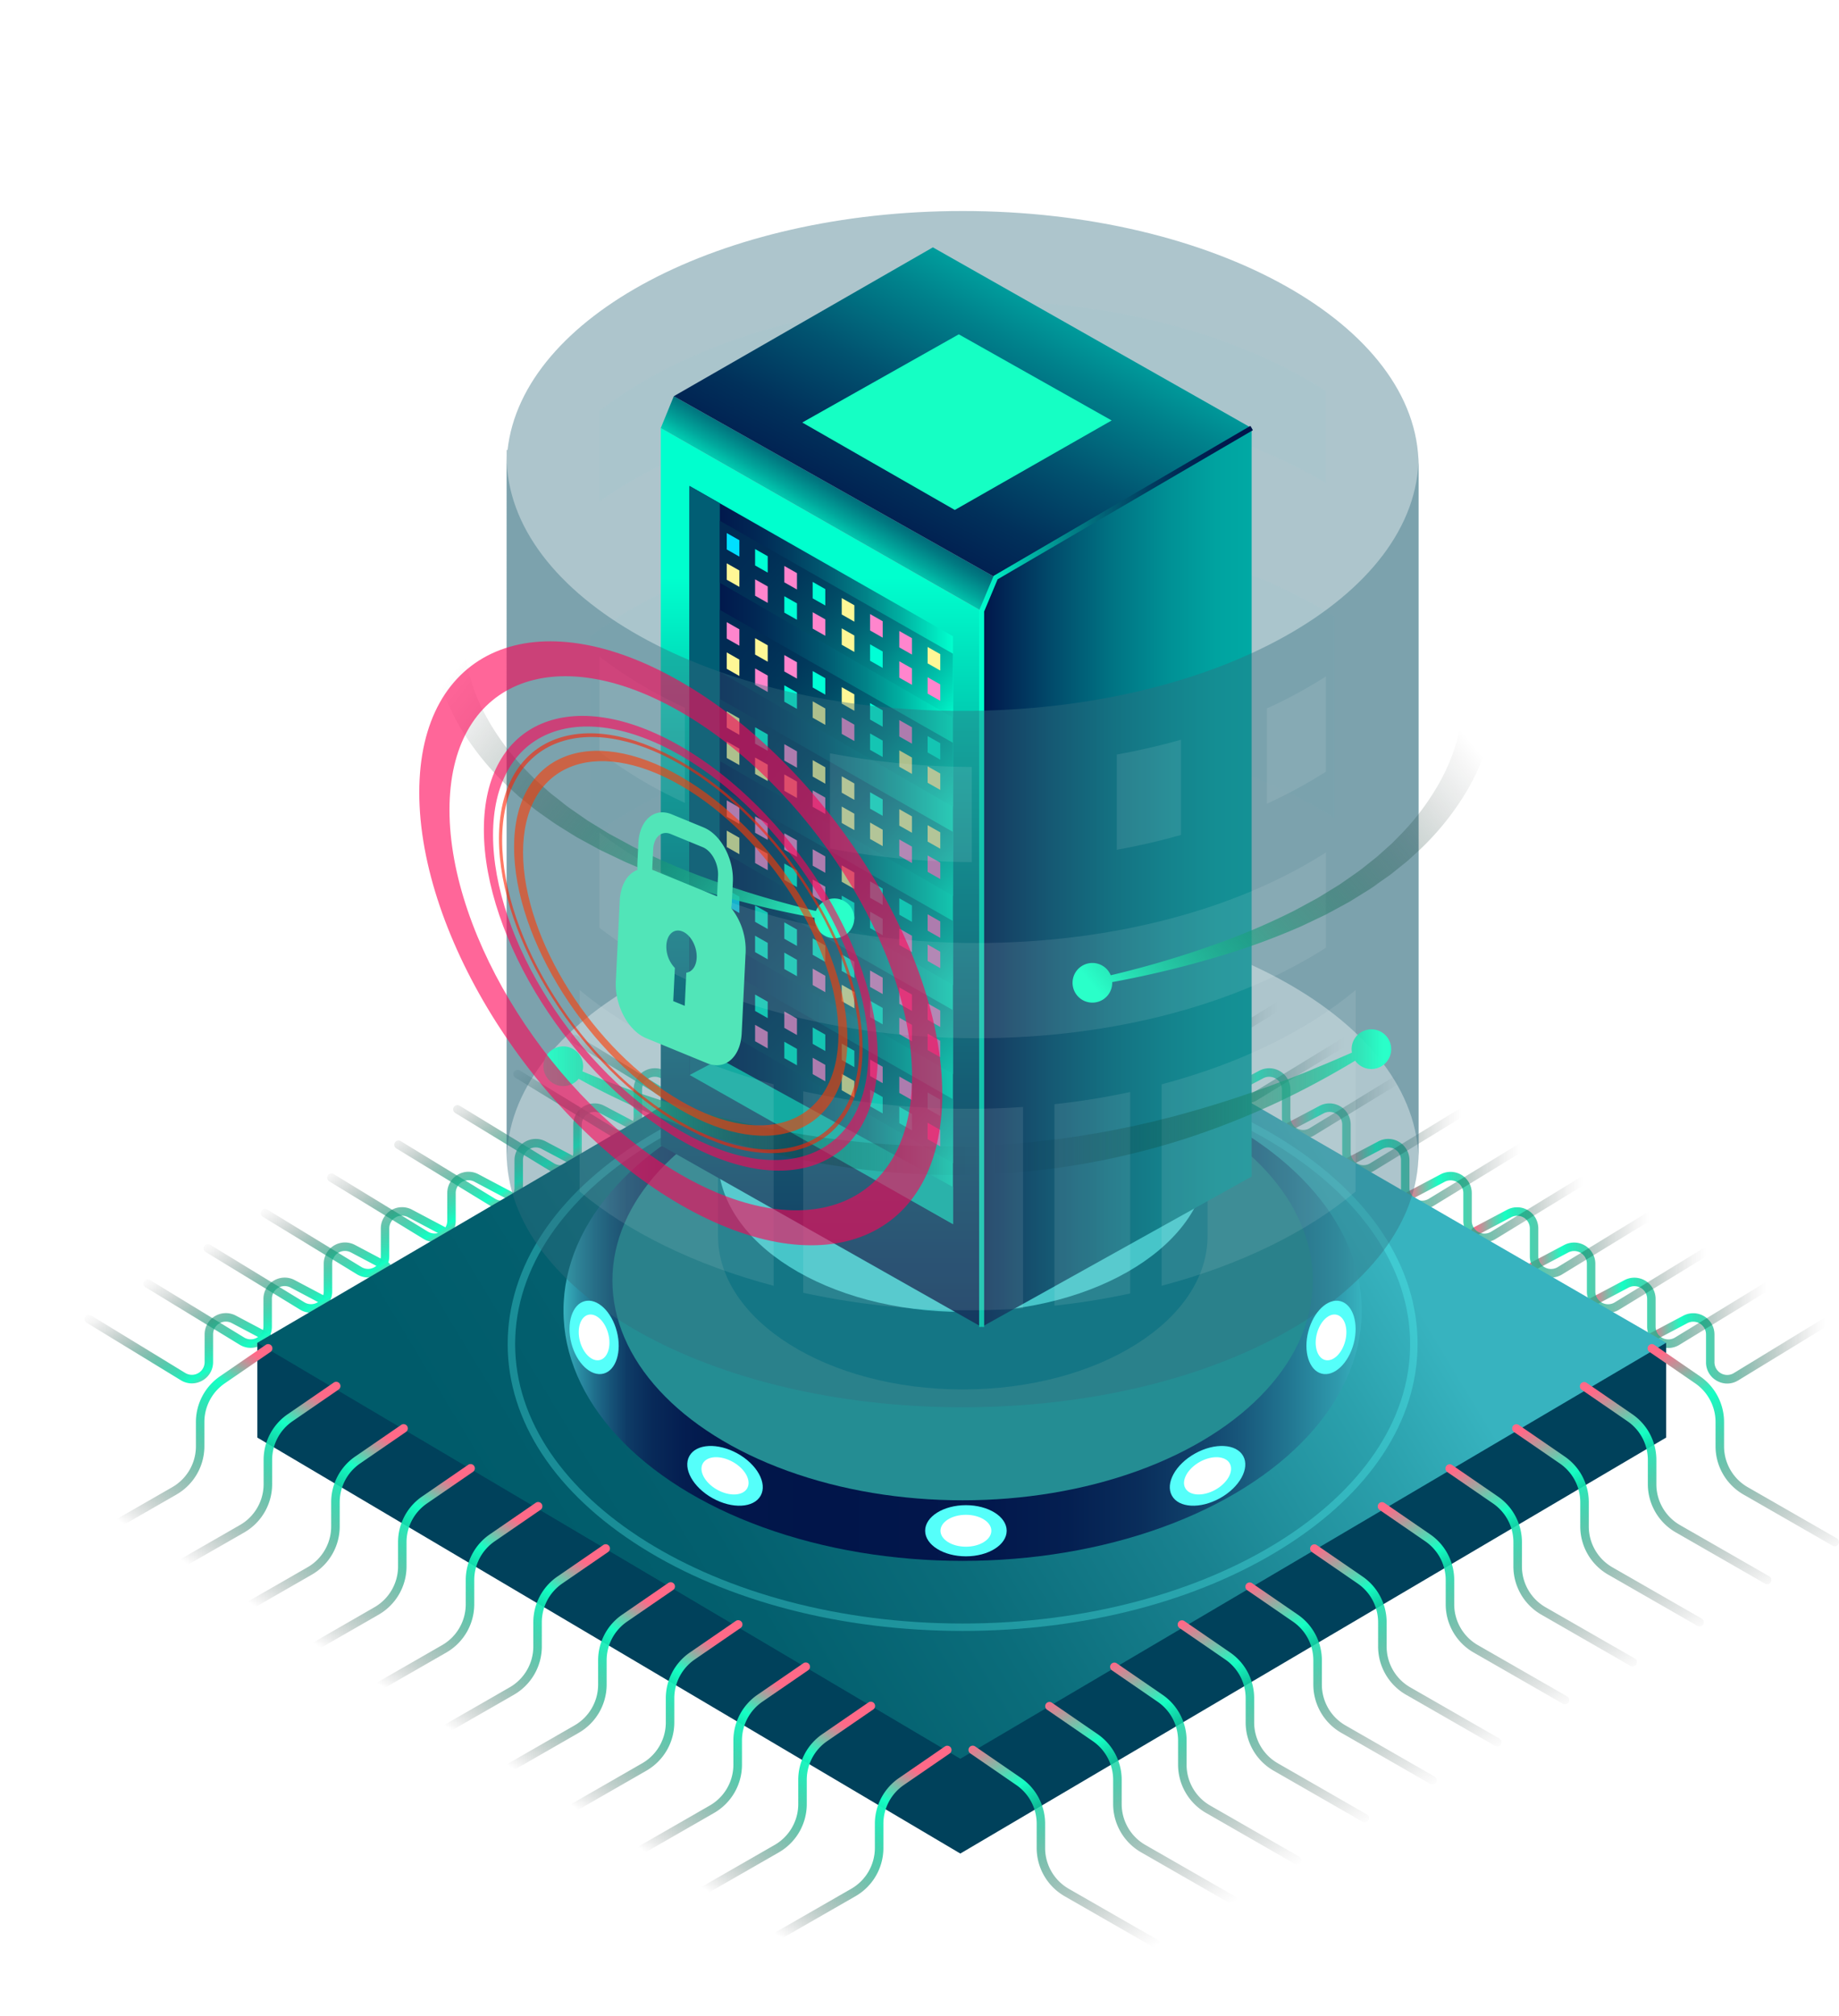 <svg xmlns="http://www.w3.org/2000/svg" xmlns:xlink="http://www.w3.org/1999/xlink" viewBox="0 0 1241.74 1360.99"><defs><style>.cls-1,.cls-29{mask:url(#mask);}.cls-1{filter:url(#luminosity-noclip-23);}.cls-10,.cls-12,.cls-13,.cls-15,.cls-16,.cls-18,.cls-19,.cls-2,.cls-21,.cls-22,.cls-24,.cls-26,.cls-28,.cls-30,.cls-32,.cls-34,.cls-36,.cls-38,.cls-4,.cls-5,.cls-7,.cls-8{mix-blend-mode:multiply;}.cls-2{fill:url(#linear-gradient);}.cls-3{mask:url(#mask-2);}.cls-4{fill:url(#linear-gradient-2);}.cls-5{fill:url(#linear-gradient-3);}.cls-6{mask:url(#mask-4);}.cls-7{fill:url(#linear-gradient-4);}.cls-8{fill:url(#linear-gradient-5);}.cls-9{mask:url(#mask-6);}.cls-10{fill:url(#linear-gradient-6);}.cls-11,.cls-35{mask:url(#mask-7);}.cls-11{filter:url(#luminosity-noclip-24);}.cls-12{fill:url(#linear-gradient-7);}.cls-13{fill:url(#linear-gradient-8);}.cls-14{mask:url(#mask-9);}.cls-15{fill:url(#linear-gradient-9);}.cls-16{fill:url(#linear-gradient-10);}.cls-17{mask:url(#mask-11);}.cls-18{fill:url(#linear-gradient-11);}.cls-19{fill:url(#linear-gradient-12);}.cls-20{mask:url(#mask-13);}.cls-21{fill:url(#linear-gradient-13);}.cls-22{fill:url(#linear-gradient-14);}.cls-23{mask:url(#mask-15);filter:url(#luminosity-noclip-34);}.cls-24{fill:url(#radial-gradient);}.cls-25,.cls-31{mask:url(#mask-16);}.cls-25{filter:url(#luminosity-noclip-35);}.cls-26{fill:url(#linear-gradient-15);}.cls-27,.cls-33{mask:url(#mask-17);}.cls-27{filter:url(#luminosity-noclip-36);}.cls-28{fill:url(#linear-gradient-16);}.cls-29{filter:url(#luminosity-noclip-25);}.cls-30{fill:url(#linear-gradient-17);}.cls-31{filter:url(#luminosity-noclip-37);}.cls-32{fill:url(#linear-gradient-18);}.cls-33{filter:url(#luminosity-noclip-38);}.cls-34{fill:url(#linear-gradient-19);}.cls-35{filter:url(#luminosity-noclip-26);}.cls-36{fill:url(#linear-gradient-20);}.cls-37{mask:url(#mask-22);filter:url(#luminosity-noclip-27);}.cls-38{fill:url(#linear-gradient-21);}.cls-39{isolation:isolate;}.cls-40{opacity:0.8;}.cls-41{mask:url(#mask-23);}.cls-100,.cls-101,.cls-125,.cls-127,.cls-128,.cls-129,.cls-133,.cls-135,.cls-137,.cls-139,.cls-141,.cls-148,.cls-150,.cls-152,.cls-154,.cls-156,.cls-42,.cls-44,.cls-46,.cls-48,.cls-49,.cls-94{mix-blend-mode:screen;}.cls-42{fill:url(#Unbenannter_Verlauf_2);}.cls-43{mask:url(#mask-24);}.cls-44{fill:url(#Unbenannter_Verlauf_2-2);}.cls-45{mask:url(#mask-25);}.cls-46{fill:url(#Unbenannter_Verlauf_2-3);}.cls-47{mask:url(#mask-26);}.cls-48{fill:url(#Unbenannter_Verlauf_2-4);}.cls-50{fill:url(#Unbenannter_Verlauf_19);}.cls-51{fill:url(#Unbenannter_Verlauf_19-2);}.cls-52{fill:url(#Unbenannter_Verlauf_19-3);}.cls-53{fill:url(#Unbenannter_Verlauf_19-4);}.cls-54{fill:url(#Unbenannter_Verlauf_19-5);}.cls-55{fill:url(#Unbenannter_Verlauf_19-6);}.cls-56{fill:url(#Unbenannter_Verlauf_19-7);}.cls-57{fill:url(#Unbenannter_Verlauf_19-8);}.cls-58{fill:url(#Unbenannter_Verlauf_19-9);}.cls-59{fill:url(#Unbenannter_Verlauf_19-10);}.cls-60{fill:url(#Unbenannter_Verlauf_17);}.cls-61{fill:url(#Unbenannter_Verlauf_17-2);}.cls-62{fill:url(#Unbenannter_Verlauf_17-3);}.cls-63{fill:url(#Unbenannter_Verlauf_17-4);}.cls-64{fill:url(#Unbenannter_Verlauf_17-5);}.cls-65{fill:url(#Unbenannter_Verlauf_17-6);}.cls-66{fill:url(#Unbenannter_Verlauf_17-7);}.cls-67{fill:url(#Unbenannter_Verlauf_17-8);}.cls-68{fill:url(#Unbenannter_Verlauf_17-9);}.cls-69{fill:url(#Unbenannter_Verlauf_17-10);}.cls-70{fill:#00415b;}.cls-71{fill:url(#linear-gradient-22);}.cls-72{fill:url(#Unbenannter_Verlauf_22);}.cls-73{fill:url(#Unbenannter_Verlauf_22-2);}.cls-74{fill:url(#Unbenannter_Verlauf_22-3);}.cls-75{fill:url(#Unbenannter_Verlauf_22-4);}.cls-76{fill:url(#Unbenannter_Verlauf_22-5);}.cls-77{fill:url(#Unbenannter_Verlauf_22-6);}.cls-78{fill:url(#Unbenannter_Verlauf_22-7);}.cls-79{fill:url(#Unbenannter_Verlauf_22-8);}.cls-80{fill:url(#Unbenannter_Verlauf_22-9);}.cls-81{fill:url(#Unbenannter_Verlauf_22-10);}.cls-82{fill:url(#Unbenannter_Verlauf_22-11);}.cls-83{fill:url(#Unbenannter_Verlauf_21);}.cls-84{fill:url(#Unbenannter_Verlauf_21-2);}.cls-85{fill:url(#Unbenannter_Verlauf_21-3);}.cls-86{fill:url(#Unbenannter_Verlauf_21-4);}.cls-87{fill:url(#Unbenannter_Verlauf_21-5);}.cls-88{fill:url(#Unbenannter_Verlauf_21-6);}.cls-89{fill:url(#Unbenannter_Verlauf_21-7);}.cls-90{fill:url(#Unbenannter_Verlauf_21-8);}.cls-91{fill:url(#Unbenannter_Verlauf_21-9);}.cls-92{fill:url(#Unbenannter_Verlauf_21-10);}.cls-93{fill:url(#Unbenannter_Verlauf_21-11);}.cls-94,.cls-98{fill:#55fffa;}.cls-148,.cls-94{opacity:0.3;}.cls-95{fill:url(#linear-gradient-23);}.cls-96{fill:#248d93;}.cls-97{fill:#007b89;}.cls-99{fill:#9ffff8;}.cls-100{fill:#326e7f;opacity:0.4;}.cls-101{opacity:0.2;}.cls-102{fill:#92c8d3;}.cls-102,.cls-126{opacity:0.5;}.cls-103{fill:url(#linear-gradient-24);}.cls-104{fill:url(#linear-gradient-25);}.cls-105{fill:url(#linear-gradient-26);}.cls-106{fill:#015e74;}.cls-107{fill:#00d2b7;}.cls-108{fill:url(#linear-gradient-27);}.cls-109{fill:url(#linear-gradient-28);}.cls-110{fill:url(#linear-gradient-29);}.cls-111{fill:url(#linear-gradient-30);}.cls-112{fill:#00dfff;}.cls-113{fill:#00ffd6;}.cls-114{fill:#ff85cd;}.cls-115{fill:#fff796;}.cls-116{fill:url(#linear-gradient-31);}.cls-117{fill:url(#linear-gradient-32);}.cls-118{fill:url(#linear-gradient-33);}.cls-119{fill:url(#linear-gradient-34);}.cls-120{fill:url(#linear-gradient-35);}.cls-121{fill:#15ffc4;}.cls-122{mask:url(#mask-27);}.cls-123{fill:url(#linear-gradient-36);}.cls-124{mask:url(#mask-28);}.cls-125{fill:url(#linear-gradient-37);}.cls-126{fill:#f5f7f7;}.cls-127{fill:url(#Unbenannter_Verlauf_14);}.cls-128{fill:url(#Unbenannter_Verlauf_13);}.cls-129{fill:url(#Unbenannter_Verlauf_11);}.cls-130{fill:#fff;}.cls-131{mask:url(#mask-30);}.cls-132{opacity:0.7;}.cls-133{fill:url(#linear-gradient-38);}.cls-134{mask:url(#mask-32);}.cls-135{fill:url(#linear-gradient-39);}.cls-136{mask:url(#mask-34);}.cls-137{fill:url(#linear-gradient-40);}.cls-138{mask:url(#mask-36);}.cls-139{fill:url(#linear-gradient-41);}.cls-140{mask:url(#mask-38);}.cls-141{fill:url(#linear-gradient-42);}.cls-142{opacity:0.6;}.cls-143{fill:#f05;}.cls-144{fill:#ff1f00;}.cls-145{fill:#ff3800;}.cls-146{fill:#51e5b8;}.cls-147{mask:url(#mask-40);}.cls-148{fill:url(#radial-gradient-2);}.cls-149{mask:url(#mask-41);}.cls-150{fill:url(#Unbenannter_Verlauf_2-5);}.cls-151{mask:url(#mask-42);}.cls-152{fill:url(#Unbenannter_Verlauf_2-6);}.cls-153{mask:url(#mask-43);}.cls-154{fill:url(#Unbenannter_Verlauf_2-7);}.cls-155{mask:url(#mask-44);}.cls-156{fill:url(#Unbenannter_Verlauf_2-8);}.cls-157{filter:url(#luminosity-noclip-22);}.cls-158{filter:url(#luminosity-noclip-17);}.cls-159{filter:url(#luminosity-noclip-16);}.cls-160{filter:url(#luminosity-noclip-15);}.cls-161{filter:url(#luminosity-noclip-13);}.cls-162{filter:url(#luminosity-noclip-11);}.cls-163{filter:url(#luminosity-noclip-9);}.cls-164{filter:url(#luminosity-noclip-7);}.cls-165{filter:url(#luminosity-noclip-6);}.cls-166{filter:url(#luminosity-noclip-4);}.cls-167{filter:url(#luminosity-noclip-2);}.cls-168{filter:url(#luminosity-noclip);}</style><filter id="luminosity-noclip" x="85.76" y="-8872.07" width="243.22" height="32766" filterUnits="userSpaceOnUse" color-interpolation-filters="sRGB"></filter><mask id="mask" x="85.76" y="-8872.07" width="243.22" height="32766" maskUnits="userSpaceOnUse"><g class="cls-168"></g></mask><linearGradient id="linear-gradient" x1="85.76" y1="539.68" x2="328.98" y2="539.68" gradientUnits="userSpaceOnUse"><stop offset="0" stop-color="#fff"></stop><stop offset="0.34" stop-color="#fdfdfd"></stop><stop offset="0.52" stop-color="#f5f5f5"></stop><stop offset="0.66" stop-color="#e7e7e7"></stop><stop offset="0.77" stop-color="#d5d5d5"></stop><stop offset="0.82" stop-color="#ccc"></stop><stop offset="0.99" stop-color="#ccc"></stop></linearGradient><filter id="luminosity-noclip-2" x="541.7" y="-8872.07" width="208.92" height="32766" filterUnits="userSpaceOnUse" color-interpolation-filters="sRGB"></filter><mask id="mask-2" x="541.7" y="-8872.07" width="208.92" height="32766" maskUnits="userSpaceOnUse"><g class="cls-167"></g></mask><linearGradient id="linear-gradient-2" x1="-541.6" y1="0.75" x2="-541.6" y2="344.51" gradientTransform="matrix(-1, 0, 0, 1, 104.57, 0)" gradientUnits="userSpaceOnUse"><stop offset="0"></stop><stop offset="0.08" stop-color="#090909"></stop><stop offset="0.22" stop-color="#202020"></stop><stop offset="0.39" stop-color="#464646"></stop><stop offset="0.59" stop-color="#7b7b7b"></stop><stop offset="0.8" stop-color="#bdbdbd"></stop><stop offset="0.99" stop-color="#fff"></stop></linearGradient><linearGradient id="linear-gradient-3" x1="-541.6" y1="0.75" x2="-541.6" y2="344.51" gradientTransform="matrix(-1, 0, 0, 1, 104.57, 0)" gradientUnits="userSpaceOnUse"><stop offset="0"></stop><stop offset="0.23" stop-color="#353535"></stop><stop offset="0.6" stop-color="#868686"></stop><stop offset="0.87" stop-color="#b8b8b8"></stop><stop offset="0.99" stop-color="#ccc"></stop></linearGradient><filter id="luminosity-noclip-4" x="635.04" y="-8872.07" width="34.35" height="32766" filterUnits="userSpaceOnUse" color-interpolation-filters="sRGB"></filter><mask id="mask-4" x="635.04" y="-8872.07" width="34.35" height="32766" maskUnits="userSpaceOnUse"><g class="cls-166"></g></mask><linearGradient id="linear-gradient-4" x1="652.21" y1="261.44" x2="652.21" y2="1036.63" gradientTransform="matrix(1, 0, 0, 1, 0, 0)" xlink:href="#linear-gradient-2"></linearGradient><linearGradient id="linear-gradient-5" x1="652.21" y1="261.44" x2="652.21" y2="1036.63" gradientUnits="userSpaceOnUse"><stop offset="0"></stop><stop offset="0.13" stop-color="#282828"></stop><stop offset="0.45" stop-color="#838383"></stop><stop offset="0.71" stop-color="#c6c6c6"></stop><stop offset="0.9" stop-color="#efefef"></stop><stop offset="0.99" stop-color="#fff"></stop></linearGradient><filter id="luminosity-noclip-6" x="474.55" y="-8872.07" width="29.56" height="32766" filterUnits="userSpaceOnUse" color-interpolation-filters="sRGB"></filter><mask id="mask-6" x="474.55" y="-8872.07" width="29.56" height="32766" maskUnits="userSpaceOnUse"><g class="cls-165"></g></mask><linearGradient id="linear-gradient-6" x1="489.33" y1="267.85" x2="489.33" y2="1006.48" gradientTransform="matrix(1, 0, 0, 1, 0, 0)" xlink:href="#linear-gradient-2"></linearGradient><filter id="luminosity-noclip-7" x="0" y="-8872.07" width="243.22" height="32766" filterUnits="userSpaceOnUse" color-interpolation-filters="sRGB"></filter><mask id="mask-7" x="0" y="-8872.07" width="243.22" height="32766" maskUnits="userSpaceOnUse"><g class="cls-164"></g></mask><linearGradient id="linear-gradient-7" x1="0" y1="667.03" x2="243.22" y2="667.03" xlink:href="#linear-gradient"></linearGradient><linearGradient id="linear-gradient-8" x1="489.33" y1="267.85" x2="489.33" y2="1006.48" gradientUnits="userSpaceOnUse"><stop offset="0"></stop><stop offset="0.27" stop-color="#555"></stop><stop offset="0.53" stop-color="#9e9e9e"></stop><stop offset="0.75" stop-color="#d2d2d2"></stop><stop offset="0.91" stop-color="#f3f3f3"></stop><stop offset="0.99" stop-color="#fff"></stop></linearGradient><filter id="luminosity-noclip-9" x="391.05" y="-8872.07" width="18.91" height="32766" filterUnits="userSpaceOnUse" color-interpolation-filters="sRGB"></filter><mask id="mask-9" x="391.05" y="-8872.07" width="18.91" height="32766" maskUnits="userSpaceOnUse"><g class="cls-163"></g></mask><linearGradient id="linear-gradient-9" x1="400.51" y1="268.18" x2="400.51" y2="916.46" gradientTransform="matrix(1, 0, 0, 1, 0, 0)" xlink:href="#linear-gradient-2"></linearGradient><linearGradient id="linear-gradient-10" x1="400.51" y1="268.18" x2="400.51" y2="916.46" gradientUnits="userSpaceOnUse"><stop offset="0"></stop><stop offset="0.22" stop-color="#353535"></stop><stop offset="0.73" stop-color="#b9b9b9"></stop><stop offset="0.99" stop-color="#fff"></stop></linearGradient><filter id="luminosity-noclip-11" x="800.81" y="-8872.07" width="29.56" height="32766" filterUnits="userSpaceOnUse" color-interpolation-filters="sRGB"></filter><mask id="mask-11" x="800.81" y="-8872.07" width="29.56" height="32766" maskUnits="userSpaceOnUse"><g class="cls-162"></g></mask><linearGradient id="linear-gradient-11" x1="-253.6" y1="267.85" x2="-253.6" y2="1006.48" gradientTransform="matrix(-1, 0, 0, 1, 561.99, 0)" xlink:href="#linear-gradient-2"></linearGradient><linearGradient id="linear-gradient-12" x1="-253.6" y1="267.85" x2="-253.6" y2="1006.48" gradientTransform="matrix(-1, 0, 0, 1, 561.99, 0)" xlink:href="#linear-gradient-8"></linearGradient><filter id="luminosity-noclip-13" x="889.92" y="-8872.07" width="18.91" height="32766" filterUnits="userSpaceOnUse" color-interpolation-filters="sRGB"></filter><mask id="mask-13" x="889.92" y="-8872.07" width="18.91" height="32766" maskUnits="userSpaceOnUse"><g class="cls-161"></g></mask><linearGradient id="linear-gradient-13" x1="-337.38" y1="268.18" x2="-337.38" y2="916.46" gradientTransform="matrix(-1, 0, 0, 1, 561.99, 0)" xlink:href="#linear-gradient-2"></linearGradient><linearGradient id="linear-gradient-14" x1="-337.38" y1="268.18" x2="-337.38" y2="916.46" gradientTransform="matrix(-1, 0, 0, 1, 561.99, 0)" gradientUnits="userSpaceOnUse"><stop offset="0"></stop><stop offset="0.06" stop-color="#121212"></stop><stop offset="0.41" stop-color="#767676"></stop><stop offset="0.69" stop-color="silver"></stop><stop offset="0.89" stop-color="#eee"></stop><stop offset="0.99" stop-color="#fff"></stop></linearGradient><filter id="luminosity-noclip-15" x="374.47" y="-8872.07" width="172.35" height="32766" filterUnits="userSpaceOnUse" color-interpolation-filters="sRGB"></filter><mask id="mask-15" x="374.47" y="-8872.07" width="172.35" height="32766" maskUnits="userSpaceOnUse"><g class="cls-160"></g></mask><radialGradient id="radial-gradient" cx="6388.86" cy="-3078.7" r="240.25" gradientTransform="matrix(0.08, -0.43, 0.34, 0.1, 999.84, 3682.33)" gradientUnits="userSpaceOnUse"><stop offset="0" stop-color="#fff"></stop><stop offset="0.08" stop-color="#f6f6f6"></stop><stop offset="0.22" stop-color="#ddd"></stop><stop offset="0.4" stop-color="#b5b5b5"></stop><stop offset="0.61" stop-color="#7c7c7c"></stop><stop offset="0.84" stop-color="#363636"></stop><stop offset="1"></stop></radialGradient><filter id="luminosity-noclip-16" x="784.84" y="-8872.07" width="243.22" height="32766" filterUnits="userSpaceOnUse" color-interpolation-filters="sRGB"></filter><mask id="mask-16" x="784.84" y="-8872.07" width="243.22" height="32766" maskUnits="userSpaceOnUse"><g class="cls-159"></g></mask><linearGradient id="linear-gradient-15" x1="784.84" y1="956.52" x2="1028.07" y2="956.52" xlink:href="#linear-gradient"></linearGradient><filter id="luminosity-noclip-17" x="699.09" y="-8872.07" width="243.22" height="32766" filterUnits="userSpaceOnUse" color-interpolation-filters="sRGB"></filter><mask id="mask-17" x="699.09" y="-8872.07" width="243.22" height="32766" maskUnits="userSpaceOnUse"><g class="cls-158"></g></mask><linearGradient id="linear-gradient-16" x1="699.09" y1="1083.87" x2="942.31" y2="1083.87" xlink:href="#linear-gradient"></linearGradient><linearGradient id="linear-gradient-17" x1="85.76" y1="730.17" x2="328.98" y2="730.17" xlink:href="#linear-gradient"></linearGradient><linearGradient id="linear-gradient-18" x1="784.84" y1="1147.01" x2="1028.07" y2="1147.01" xlink:href="#linear-gradient"></linearGradient><linearGradient id="linear-gradient-19" x1="699.09" y1="1288.02" x2="942.31" y2="1288.02" xlink:href="#linear-gradient"></linearGradient><linearGradient id="linear-gradient-20" x1="0" y1="871.18" x2="243.22" y2="871.18" xlink:href="#linear-gradient"></linearGradient><filter id="luminosity-noclip-22" x="647.4" y="-8872.07" width="103.22" height="32766" filterUnits="userSpaceOnUse" color-interpolation-filters="sRGB"></filter><mask id="mask-22" x="647.4" y="-8872.07" width="103.22" height="32766" maskUnits="userSpaceOnUse"><g class="cls-157"></g></mask><linearGradient id="linear-gradient-21" x1="-542.45" y1="284.37" x2="-644.24" y2="284.37" gradientTransform="matrix(-1, 0, 0, 1, 104.57, 0)" gradientUnits="userSpaceOnUse"><stop offset="0" stop-color="#666"></stop><stop offset="0.28" stop-color="#868686"></stop><stop offset="0.76" stop-color="#b9b9b9"></stop><stop offset="0.99" stop-color="#ccc"></stop></linearGradient><filter id="luminosity-noclip-23" x="85.76" y="466.71" width="243.22" height="145.94" filterUnits="userSpaceOnUse" color-interpolation-filters="sRGB"></filter><mask id="mask-23" x="85.76" y="466.71" width="243.22" height="145.94" maskUnits="userSpaceOnUse"><g class="cls-1"><path class="cls-2" d="M92,612.65A6.27,6.27,0,0,1,88.89,601l230.68-133.4a6.27,6.27,0,1,1,6.28,10.85L95.16,611.8A6.12,6.12,0,0,1,92,612.65Z"></path></g></mask><linearGradient id="Unbenannter_Verlauf_2" x1="85.76" y1="539.68" x2="328.98" y2="539.68" gradientUnits="userSpaceOnUse"><stop offset="0" stop-opacity="0"></stop><stop offset="0.22" stop-color="#000202" stop-opacity="0.01"></stop><stop offset="0.33" stop-color="#010a08" stop-opacity="0.04"></stop><stop offset="0.42" stop-color="#021812" stop-opacity="0.09"></stop><stop offset="0.49" stop-color="#042b21" stop-opacity="0.17"></stop><stop offset="0.56" stop-color="#064334" stop-opacity="0.26"></stop><stop offset="0.62" stop-color="#08624b" stop-opacity="0.38"></stop><stop offset="0.68" stop-color="#0b8667" stop-opacity="0.53"></stop><stop offset="0.74" stop-color="#0fb088" stop-opacity="0.69"></stop><stop offset="0.79" stop-color="#12deab" stop-opacity="0.87"></stop><stop offset="0.82" stop-color="#15ffc4"></stop><stop offset="0.99" stop-color="#ff6a88"></stop></linearGradient><filter id="luminosity-noclip-24" x="0" y="594.06" width="243.22" height="145.94" filterUnits="userSpaceOnUse" color-interpolation-filters="sRGB"></filter><mask id="mask-24" x="0" y="594.06" width="243.22" height="145.94" maskUnits="userSpaceOnUse"><g class="cls-11"><path class="cls-12" d="M6.27,740a6.27,6.27,0,0,1-3.14-11.69l230.69-133.4a6.27,6.27,0,1,1,6.27,10.85L9.41,739.16A6.27,6.27,0,0,1,6.27,740Z"></path></g></mask><linearGradient id="Unbenannter_Verlauf_2-2" x1="0" y1="667.03" x2="243.22" y2="667.03" xlink:href="#Unbenannter_Verlauf_2"></linearGradient><filter id="luminosity-noclip-25" x="85.76" y="657.2" width="243.22" height="145.94" filterUnits="userSpaceOnUse" color-interpolation-filters="sRGB"></filter><mask id="mask-25" x="85.76" y="657.2" width="243.22" height="145.94" maskUnits="userSpaceOnUse"><g class="cls-29"><path class="cls-30" d="M92,803.14a6.27,6.27,0,0,1-3.14-11.69l230.68-133.4a6.27,6.27,0,1,1,6.28,10.85L95.16,802.3A6.21,6.21,0,0,1,92,803.14Z"></path></g></mask><linearGradient id="Unbenannter_Verlauf_2-3" x1="85.76" y1="730.17" x2="328.98" y2="730.17" xlink:href="#Unbenannter_Verlauf_2"></linearGradient><filter id="luminosity-noclip-26" x="0" y="798.21" width="243.22" height="145.94" filterUnits="userSpaceOnUse" color-interpolation-filters="sRGB"></filter><mask id="mask-26" x="0" y="798.21" width="243.22" height="145.94" maskUnits="userSpaceOnUse"><g class="cls-35"><path class="cls-36" d="M6.27,944.15a6.27,6.27,0,0,1-3.14-11.7l230.69-133.4a6.27,6.27,0,0,1,6.27,10.85L9.41,943.3A6.28,6.28,0,0,1,6.27,944.15Z"></path></g></mask><linearGradient id="Unbenannter_Verlauf_2-4" x1="0" y1="871.18" x2="243.22" y2="871.18" xlink:href="#Unbenannter_Verlauf_2"></linearGradient><linearGradient id="Unbenannter_Verlauf_19" x1="1112.39" y1="910.22" x2="1238.86" y2="910.22" gradientUnits="userSpaceOnUse"><stop offset="0.01" stop-color="#ff6a88"></stop><stop offset="0.18" stop-color="#15ffc4"></stop><stop offset="0.28" stop-color="#12d5a4" stop-opacity="0.83"></stop><stop offset="0.47" stop-color="#0b8a6a" stop-opacity="0.54"></stop><stop offset="0.63" stop-color="#064f3d" stop-opacity="0.31"></stop><stop offset="0.77" stop-color="#03241c" stop-opacity="0.14"></stop><stop offset="0.88" stop-color="#010a07" stop-opacity="0.04"></stop><stop offset="0.95" stop-opacity="0"></stop></linearGradient><linearGradient id="Unbenannter_Verlauf_19-2" x1="1072.68" y1="886.24" x2="1199.15" y2="886.24" xlink:href="#Unbenannter_Verlauf_19"></linearGradient><linearGradient id="Unbenannter_Verlauf_19-3" x1="1031.95" y1="862.51" x2="1158.42" y2="862.51" xlink:href="#Unbenannter_Verlauf_19"></linearGradient><linearGradient id="Unbenannter_Verlauf_19-4" x1="993.43" y1="838.71" x2="1119.9" y2="838.71" xlink:href="#Unbenannter_Verlauf_19"></linearGradient><linearGradient id="Unbenannter_Verlauf_19-5" x1="948.55" y1="814.8" x2="1075.02" y2="814.8" xlink:href="#Unbenannter_Verlauf_19"></linearGradient><linearGradient id="Unbenannter_Verlauf_19-6" x1="906.5" y1="792.57" x2="1032.96" y2="792.57" xlink:href="#Unbenannter_Verlauf_19"></linearGradient><linearGradient id="Unbenannter_Verlauf_19-7" x1="866.78" y1="768.59" x2="993.25" y2="768.59" xlink:href="#Unbenannter_Verlauf_19"></linearGradient><linearGradient id="Unbenannter_Verlauf_19-8" x1="826.06" y1="744.86" x2="952.53" y2="744.86" xlink:href="#Unbenannter_Verlauf_19"></linearGradient><linearGradient id="Unbenannter_Verlauf_19-9" x1="787.53" y1="721.07" x2="914" y2="721.07" xlink:href="#Unbenannter_Verlauf_19"></linearGradient><linearGradient id="Unbenannter_Verlauf_19-10" x1="742.66" y1="697.15" x2="869.13" y2="697.15" xlink:href="#Unbenannter_Verlauf_19"></linearGradient><linearGradient id="Unbenannter_Verlauf_17" x1="301.24" y1="732.58" x2="352.47" y2="816.87" gradientUnits="userSpaceOnUse"><stop offset="0.05" stop-opacity="0"></stop><stop offset="0.12" stop-color="#010a07" stop-opacity="0.04"></stop><stop offset="0.23" stop-color="#03241c" stop-opacity="0.14"></stop><stop offset="0.37" stop-color="#064f3d" stop-opacity="0.31"></stop><stop offset="0.53" stop-color="#0b8a6a" stop-opacity="0.54"></stop><stop offset="0.72" stop-color="#12d5a4" stop-opacity="0.83"></stop><stop offset="0.82" stop-color="#15ffc4"></stop><stop offset="0.99" stop-color="#ff6a88"></stop></linearGradient><linearGradient id="Unbenannter_Verlauf_17-2" x1="340.88" y1="708.49" x2="392.11" y2="792.77" xlink:href="#Unbenannter_Verlauf_17"></linearGradient><linearGradient id="Unbenannter_Verlauf_17-3" x1="381.15" y1="684.01" x2="432.38" y2="768.29" xlink:href="#Unbenannter_Verlauf_17"></linearGradient><linearGradient id="Unbenannter_Verlauf_17-4" x1="419.85" y1="660.49" x2="471.08" y2="744.77" xlink:href="#Unbenannter_Verlauf_17"></linearGradient><linearGradient id="Unbenannter_Verlauf_17-5" x1="463.23" y1="634.12" x2="514.46" y2="718.4" xlink:href="#Unbenannter_Verlauf_17"></linearGradient><linearGradient id="Unbenannter_Verlauf_17-6" x1="96.3" y1="857.16" x2="147.53" y2="941.44" xlink:href="#Unbenannter_Verlauf_17"></linearGradient><linearGradient id="Unbenannter_Verlauf_17-7" x1="135.94" y1="833.06" x2="187.17" y2="917.34" xlink:href="#Unbenannter_Verlauf_17"></linearGradient><linearGradient id="Unbenannter_Verlauf_17-8" x1="176.21" y1="808.58" x2="227.44" y2="892.86" xlink:href="#Unbenannter_Verlauf_17"></linearGradient><linearGradient id="Unbenannter_Verlauf_17-9" x1="214.91" y1="785.06" x2="266.14" y2="869.35" xlink:href="#Unbenannter_Verlauf_17"></linearGradient><linearGradient id="Unbenannter_Verlauf_17-10" x1="258.29" y1="758.69" x2="309.52" y2="842.97" xlink:href="#Unbenannter_Verlauf_17"></linearGradient><linearGradient id="linear-gradient-22" x1="886.39" y1="763.46" x2="363.61" y2="1078.93" gradientUnits="userSpaceOnUse"><stop offset="0" stop-color="#37b3bf"></stop><stop offset="0.12" stop-color="#2ba1ad"></stop><stop offset="0.35" stop-color="#198290"></stop><stop offset="0.58" stop-color="#0b6d7b"></stop><stop offset="0.8" stop-color="#035f6e"></stop><stop offset="1" stop-color="#005b6a"></stop></linearGradient><linearGradient id="Unbenannter_Verlauf_22" x1="614.07" y1="1190.52" x2="526.07" y2="1330.52" gradientUnits="userSpaceOnUse"><stop offset="0.01" stop-color="#ff6a88"></stop><stop offset="0.18" stop-color="#15ffc4"></stop><stop offset="0.27" stop-color="#13e7b2" stop-opacity="0.91"></stop><stop offset="0.45" stop-color="#0eaa82" stop-opacity="0.66"></stop><stop offset="0.7" stop-color="#064837" stop-opacity="0.28"></stop><stop offset="0.88" stop-opacity="0"></stop></linearGradient><linearGradient id="Unbenannter_Verlauf_22-2" x1="563.67" y1="1158.84" x2="475.67" y2="1298.84" xlink:href="#Unbenannter_Verlauf_22"></linearGradient><linearGradient id="Unbenannter_Verlauf_22-3" x1="520.27" y1="1131.56" x2="432.27" y2="1271.56" xlink:href="#Unbenannter_Verlauf_22"></linearGradient><linearGradient id="Unbenannter_Verlauf_22-4" x1="474.72" y1="1102.92" x2="386.72" y2="1242.92" xlink:href="#Unbenannter_Verlauf_22"></linearGradient><linearGradient id="Unbenannter_Verlauf_22-5" x1="430.44" y1="1075.09" x2="342.44" y2="1215.09" xlink:href="#Unbenannter_Verlauf_22"></linearGradient><linearGradient id="Unbenannter_Verlauf_22-6" x1="387.5" y1="1048.1" x2="299.5" y2="1188.1" xlink:href="#Unbenannter_Verlauf_22"></linearGradient><linearGradient id="Unbenannter_Verlauf_22-7" x1="341.95" y1="1019.47" x2="253.95" y2="1159.47" xlink:href="#Unbenannter_Verlauf_22"></linearGradient><linearGradient id="Unbenannter_Verlauf_22-8" x1="297.67" y1="991.64" x2="209.67" y2="1131.64" xlink:href="#Unbenannter_Verlauf_22"></linearGradient><linearGradient id="Unbenannter_Verlauf_22-9" x1="253.13" y1="963.64" x2="165.13" y2="1103.64" xlink:href="#Unbenannter_Verlauf_22"></linearGradient><linearGradient id="Unbenannter_Verlauf_22-10" x1="207.58" y1="935.01" x2="119.58" y2="1075.01" xlink:href="#Unbenannter_Verlauf_22"></linearGradient><linearGradient id="Unbenannter_Verlauf_22-11" x1="163.3" y1="907.17" x2="75.3" y2="1047.17" xlink:href="#Unbenannter_Verlauf_22"></linearGradient><linearGradient id="Unbenannter_Verlauf_21" x1="672.37" y1="1164.7" x2="789.15" y2="1371.83" gradientUnits="userSpaceOnUse"><stop offset="0.01" stop-color="#ff6a88"></stop><stop offset="0.18" stop-color="#15ffc4"></stop><stop offset="0.26" stop-color="#12d5a4" stop-opacity="0.83"></stop><stop offset="0.4" stop-color="#0b8a6a" stop-opacity="0.54"></stop><stop offset="0.53" stop-color="#064f3d" stop-opacity="0.31"></stop><stop offset="0.64" stop-color="#03241c" stop-opacity="0.14"></stop><stop offset="0.72" stop-color="#010a07" stop-opacity="0.04"></stop><stop offset="0.77" stop-opacity="0"></stop></linearGradient><linearGradient id="Unbenannter_Verlauf_21-2" x1="724.26" y1="1135.43" x2="841.05" y2="1342.57" xlink:href="#Unbenannter_Verlauf_21"></linearGradient><linearGradient id="Unbenannter_Verlauf_21-3" x1="768.9" y1="1110.27" x2="885.68" y2="1317.4" xlink:href="#Unbenannter_Verlauf_21"></linearGradient><linearGradient id="Unbenannter_Verlauf_21-4" x1="815.72" y1="1083.87" x2="932.51" y2="1291" xlink:href="#Unbenannter_Verlauf_21"></linearGradient><linearGradient id="Unbenannter_Verlauf_21-5" x1="861.34" y1="1058.15" x2="978.12" y2="1265.28" xlink:href="#Unbenannter_Verlauf_21"></linearGradient><linearGradient id="Unbenannter_Verlauf_21-6" x1="905.52" y1="1033.23" x2="1022.31" y2="1240.37" xlink:href="#Unbenannter_Verlauf_21"></linearGradient><linearGradient id="Unbenannter_Verlauf_21-7" x1="952.35" y1="1006.83" x2="1069.14" y2="1213.97" xlink:href="#Unbenannter_Verlauf_21"></linearGradient><linearGradient id="Unbenannter_Verlauf_21-8" x1="997.96" y1="981.11" x2="1114.75" y2="1188.25" xlink:href="#Unbenannter_Verlauf_21"></linearGradient><linearGradient id="Unbenannter_Verlauf_21-9" x1="1043.78" y1="955.28" x2="1160.57" y2="1162.41" xlink:href="#Unbenannter_Verlauf_21"></linearGradient><linearGradient id="Unbenannter_Verlauf_21-10" x1="1090.61" y1="928.88" x2="1207.39" y2="1136.01" xlink:href="#Unbenannter_Verlauf_21"></linearGradient><linearGradient id="Unbenannter_Verlauf_21-11" x1="1136.22" y1="903.16" x2="1253.01" y2="1110.3" xlink:href="#Unbenannter_Verlauf_21"></linearGradient><linearGradient id="linear-gradient-23" x1="380.48" y1="884.64" x2="919.47" y2="884.64" gradientUnits="userSpaceOnUse"><stop offset="0" stop-color="#37b3bf"></stop><stop offset="0" stop-color="#37b2be"></stop><stop offset="0.02" stop-color="#2a8da3"></stop><stop offset="0.04" stop-color="#1f6d8b"></stop><stop offset="0.06" stop-color="#165277"></stop><stop offset="0.08" stop-color="#0e3b66"></stop><stop offset="0.11" stop-color="#082a59"></stop><stop offset="0.15" stop-color="#041e51"></stop><stop offset="0.19" stop-color="#02174b"></stop><stop offset="0.32" stop-color="#01154a"></stop><stop offset="0.52" stop-color="#02174c"></stop><stop offset="0.63" stop-color="#041f51"></stop><stop offset="0.72" stop-color="#092d5b"></stop><stop offset="0.79" stop-color="#10406a"></stop><stop offset="0.85" stop-color="#18587c"></stop><stop offset="0.91" stop-color="#227792"></stop><stop offset="0.97" stop-color="#2f9aad"></stop><stop offset="1" stop-color="#37b3bf"></stop></linearGradient><linearGradient id="linear-gradient-24" x1="554.51" y1="390.02" x2="554.51" y2="898.29" gradientUnits="userSpaceOnUse"><stop offset="0" stop-color="#00ffce"></stop><stop offset="0.1" stop-color="#00e3be"></stop><stop offset="0.43" stop-color="#008c8d"></stop><stop offset="0.7" stop-color="#014c69"></stop><stop offset="0.9" stop-color="#012453"></stop><stop offset="1" stop-color="#01154a"></stop></linearGradient><linearGradient id="linear-gradient-25" x1="1515.7" y1="577.2" x2="1693.58" y2="577.2" gradientTransform="translate(-1050.13)" gradientUnits="userSpaceOnUse"><stop offset="0" stop-color="#01154a"></stop><stop offset="0.12" stop-color="#01194d"></stop><stop offset="0.25" stop-color="#012754"></stop><stop offset="0.38" stop-color="#013d60"></stop><stop offset="0.52" stop-color="#015b72"></stop><stop offset="0.67" stop-color="#018388"></stop><stop offset="0.81" stop-color="#00b3a3"></stop><stop offset="0.95" stop-color="#00ecc3"></stop><stop offset="1" stop-color="#00ffce"></stop></linearGradient><linearGradient id="linear-gradient-26" x1="1597.03" y1="360.48" x2="1620.82" y2="319.83" gradientTransform="translate(-1050.13)" gradientUnits="userSpaceOnUse"><stop offset="0" stop-color="#00ffce"></stop><stop offset="0.12" stop-color="#00e5bf"></stop><stop offset="0.42" stop-color="#01a79c"></stop><stop offset="0.68" stop-color="#017a82"></stop><stop offset="0.88" stop-color="#015e72"></stop><stop offset="1" stop-color="#01546c"></stop></linearGradient><linearGradient id="linear-gradient-27" x1="1712.96" y1="592.38" x2="1895.27" y2="592.38" gradientTransform="translate(-1050.13)" gradientUnits="userSpaceOnUse"><stop offset="0" stop-color="#01154a"></stop><stop offset="0.25" stop-color="#01496a"></stop><stop offset="0.48" stop-color="#007383"></stop><stop offset="0.69" stop-color="#009095"></stop><stop offset="0.87" stop-color="#00a3a0"></stop><stop offset="1" stop-color="#00a9a4"></stop></linearGradient><linearGradient id="linear-gradient-28" x1="1747.77" y1="188.06" x2="1641" y2="390.35" gradientTransform="translate(-1050.13)" gradientUnits="userSpaceOnUse"><stop offset="0" stop-color="#00a9a4"></stop><stop offset="0.19" stop-color="#00828c"></stop><stop offset="0.45" stop-color="#015370"></stop><stop offset="0.68" stop-color="#01315b"></stop><stop offset="0.87" stop-color="#011d4f"></stop><stop offset="1" stop-color="#01154a"></stop></linearGradient><linearGradient id="linear-gradient-29" x1="1711.28" y1="591.65" x2="1896.12" y2="591.65" gradientTransform="translate(-1050.13)" gradientUnits="userSpaceOnUse"><stop offset="0" stop-color="#00ffce"></stop><stop offset="0.05" stop-color="#00ecc3"></stop><stop offset="0.19" stop-color="#00b3a3"></stop><stop offset="0.33" stop-color="#018388"></stop><stop offset="0.48" stop-color="#015b72"></stop><stop offset="0.62" stop-color="#013d60"></stop><stop offset="0.75" stop-color="#012754"></stop><stop offset="0.88" stop-color="#01194d"></stop><stop offset="1" stop-color="#01154a"></stop></linearGradient><linearGradient id="linear-gradient-30" x1="1539.22" y1="355.34" x2="1696.48" y2="484.28" gradientTransform="translate(-1050.13)" gradientUnits="userSpaceOnUse"><stop offset="0" stop-color="#012a53"></stop><stop offset="0.16" stop-color="#012d55"></stop><stop offset="0.3" stop-color="#01385b"></stop><stop offset="0.43" stop-color="#014a65"></stop><stop offset="0.56" stop-color="#016374"></stop><stop offset="0.68" stop-color="#018387"></stop><stop offset="0.8" stop-color="#00ab9e"></stop><stop offset="0.92" stop-color="#00d9b8"></stop><stop offset="1" stop-color="#00ffce"></stop></linearGradient><linearGradient id="linear-gradient-31" x1="1539.22" y1="415.49" x2="1696.48" y2="544.43" xlink:href="#linear-gradient-30"></linearGradient><linearGradient id="linear-gradient-32" x1="1539.22" y1="475.64" x2="1696.48" y2="604.58" xlink:href="#linear-gradient-30"></linearGradient><linearGradient id="linear-gradient-33" x1="1539.22" y1="535.79" x2="1696.48" y2="664.73" xlink:href="#linear-gradient-30"></linearGradient><linearGradient id="linear-gradient-34" x1="1539.22" y1="595.94" x2="1696.48" y2="724.89" xlink:href="#linear-gradient-30"></linearGradient><linearGradient id="linear-gradient-35" x1="1539.22" y1="656.1" x2="1696.48" y2="785.04" xlink:href="#linear-gradient-30"></linearGradient><filter id="luminosity-noclip-27" x="647.4" y="225.7" width="103.22" height="117.34" filterUnits="userSpaceOnUse" color-interpolation-filters="sRGB"></filter><mask id="mask-27" x="647.4" y="225.7" width="103.22" height="117.34" maskUnits="userSpaceOnUse"><g class="cls-37"><polygon class="cls-38" points="647.4 225.7 647.4 343.04 750.62 283.84 647.4 225.7"></polygon></g></mask><linearGradient id="linear-gradient-36" x1="-542.45" y1="284.37" x2="-644.24" y2="284.37" gradientTransform="matrix(-1, 0, 0, 1, 104.57, 0)" gradientUnits="userSpaceOnUse"><stop offset="0" stop-color="#01154a"></stop><stop offset="0.32" stop-color="#086875"></stop><stop offset="0.65" stop-color="#0fb99f"></stop><stop offset="0.88" stop-color="#13ebba"></stop><stop offset="0.99" stop-color="#15ffc4"></stop></linearGradient><mask id="mask-28" x="541.7" y="0" width="208.92" height="344.26" maskUnits="userSpaceOnUse"><g class="cls-3"><polygon class="cls-4" points="541.7 285.38 645.27 344.26 750.62 284.36 750.62 0 541.7 0 541.7 285.38"></polygon></g></mask><filter id="luminosity-noclip-28" x="541.7" y="0" width="208.92" height="344.26" filterUnits="userSpaceOnUse" color-interpolation-filters="sRGB"></filter><linearGradient id="linear-gradient-37" x1="-541.6" y1="0.75" x2="-541.6" y2="344.51" xlink:href="#linear-gradient-36"></linearGradient><linearGradient id="Unbenannter_Verlauf_14" x1="1027.5" y1="458.06" x2="753.95" y2="689.75" gradientUnits="userSpaceOnUse"><stop offset="0.15" stop-opacity="0"></stop><stop offset="0.25" stop-color="#041713" stop-opacity="0.09"></stop><stop offset="0.46" stop-color="#0e5442" stop-opacity="0.33"></stop><stop offset="0.77" stop-color="#1eb48e" stop-opacity="0.71"></stop><stop offset="0.99" stop-color="#2affc9"></stop></linearGradient><linearGradient id="Unbenannter_Verlauf_13" x1="267.41" y1="415.85" x2="546.94" y2="640.07" gradientUnits="userSpaceOnUse"><stop offset="0.15" stop-opacity="0"></stop><stop offset="0.25" stop-color="#041713" stop-opacity="0.09"></stop><stop offset="0.47" stop-color="#0e5442" stop-opacity="0.33"></stop><stop offset="0.77" stop-color="#1eb48e" stop-opacity="0.71"></stop><stop offset="0.99" stop-color="#2affc9"></stop></linearGradient><linearGradient id="Unbenannter_Verlauf_11" x1="366.93" y1="744.02" x2="939.47" y2="744.02" gradientUnits="userSpaceOnUse"><stop offset="0" stop-color="#2affc9"></stop><stop offset="0.04" stop-color="#26e6b5" stop-opacity="0.9"></stop><stop offset="0.14" stop-color="#1ba17f" stop-opacity="0.63"></stop><stop offset="0.24" stop-color="#116852" stop-opacity="0.41"></stop><stop offset="0.33" stop-color="#0a3b2e" stop-opacity="0.23"></stop><stop offset="0.41" stop-color="#041b15" stop-opacity="0.1"></stop><stop offset="0.47" stop-color="#010706" stop-opacity="0.03"></stop><stop offset="0.52" stop-opacity="0"></stop><stop offset="0.56" stop-color="#010605" stop-opacity="0.02"></stop><stop offset="0.62" stop-color="#041713" stop-opacity="0.09"></stop><stop offset="0.69" stop-color="#093429" stop-opacity="0.2"></stop><stop offset="0.77" stop-color="#0f5c48" stop-opacity="0.36"></stop><stop offset="0.85" stop-color="#188f71" stop-opacity="0.56"></stop><stop offset="0.93" stop-color="#22cca1" stop-opacity="0.8"></stop><stop offset="0.99" stop-color="#2affc9"></stop></linearGradient><mask id="mask-30" x="635.04" y="264.28" width="34.35" height="769.09" maskUnits="userSpaceOnUse"><g class="cls-6"><rect class="cls-7" x="635.04" y="264.28" width="34.35" height="769.09"></rect></g></mask><filter id="luminosity-noclip-29" x="635.04" y="264.28" width="34.35" height="769.09" filterUnits="userSpaceOnUse" color-interpolation-filters="sRGB"></filter><linearGradient id="linear-gradient-38" x1="652.21" y1="261.44" x2="652.21" y2="1036.63" gradientUnits="userSpaceOnUse"><stop offset="0"></stop><stop offset="0.13" stop-color="#000403"></stop><stop offset="0.25" stop-color="#01100c"></stop><stop offset="0.38" stop-color="#03231b"></stop><stop offset="0.5" stop-color="#053f30"></stop><stop offset="0.62" stop-color="#08624b"></stop><stop offset="0.75" stop-color="#0c8d6d"></stop><stop offset="0.87" stop-color="#10c194"></stop><stop offset="0.99" stop-color="#15fbc1"></stop><stop offset="0.99" stop-color="#15ffc4"></stop></linearGradient><mask id="mask-32" x="474.55" y="270.55" width="29.56" height="732.82" maskUnits="userSpaceOnUse"><g class="cls-9"><polygon class="cls-10" points="504.11 270.55 474.55 270.55 474.55 990.21 504.11 1003.37 504.11 270.55"></polygon></g></mask><filter id="luminosity-noclip-30" x="474.55" y="270.55" width="29.56" height="732.82" filterUnits="userSpaceOnUse" color-interpolation-filters="sRGB"></filter><linearGradient id="linear-gradient-39" x1="489.33" y1="267.85" x2="489.33" y2="1006.48" gradientUnits="userSpaceOnUse"><stop offset="0"></stop><stop offset="0.11" stop-color="#000504"></stop><stop offset="0.23" stop-color="#02120e"></stop><stop offset="0.36" stop-color="#03291f"></stop><stop offset="0.5" stop-color="#064938"></stop><stop offset="0.64" stop-color="#097157"></stop><stop offset="0.78" stop-color="#0da37e"></stop><stop offset="0.92" stop-color="#12ddaa"></stop><stop offset="0.99" stop-color="#15ffc4"></stop></linearGradient><mask id="mask-34" x="391.05" y="270.55" width="18.91" height="643.18" maskUnits="userSpaceOnUse"><g class="cls-14"><polygon class="cls-15" points="409.96 270.55 391.05 270.55 391.05 898.14 409.96 913.73 409.96 270.55"></polygon></g></mask><filter id="luminosity-noclip-31" x="391.05" y="270.55" width="18.91" height="643.18" filterUnits="userSpaceOnUse" color-interpolation-filters="sRGB"></filter><linearGradient id="linear-gradient-40" x1="400.51" y1="268.18" x2="400.51" y2="916.46" gradientUnits="userSpaceOnUse"><stop offset="0"></stop><stop offset="0.17" stop-color="#000302"></stop><stop offset="0.3" stop-color="#010d0a"></stop><stop offset="0.42" stop-color="#021d17"></stop><stop offset="0.53" stop-color="#043528"></stop><stop offset="0.63" stop-color="#075340"></stop><stop offset="0.73" stop-color="#0a785c"></stop><stop offset="0.83" stop-color="#0da37e"></stop><stop offset="0.92" stop-color="#12d5a4"></stop><stop offset="0.99" stop-color="#15ffc4"></stop></linearGradient><mask id="mask-36" x="800.81" y="270.55" width="29.56" height="732.82" maskUnits="userSpaceOnUse"><g class="cls-17"><polygon class="cls-18" points="800.81 270.55 830.37 270.55 830.37 990.21 800.81 1003.37 800.81 270.55"></polygon></g></mask><filter id="luminosity-noclip-32" x="800.81" y="270.55" width="29.56" height="732.82" filterUnits="userSpaceOnUse" color-interpolation-filters="sRGB"></filter><linearGradient id="linear-gradient-41" x1="-253.6" y1="267.85" x2="-253.6" y2="1006.48" gradientTransform="matrix(-1, 0, 0, 1, 561.99, 0)" gradientUnits="userSpaceOnUse"><stop offset="0"></stop><stop offset="0.11" stop-color="#000504"></stop><stop offset="0.23" stop-color="#02130f"></stop><stop offset="0.36" stop-color="#032a21"></stop><stop offset="0.5" stop-color="#064b3a"></stop><stop offset="0.64" stop-color="#0a755a"></stop><stop offset="0.79" stop-color="#0ea982"></stop><stop offset="0.94" stop-color="#13e5b0"></stop><stop offset="0.99" stop-color="#15ffc4"></stop></linearGradient><mask id="mask-38" x="889.92" y="270.55" width="18.91" height="643.18" maskUnits="userSpaceOnUse"><g class="cls-20"><polygon class="cls-21" points="889.91 270.55 908.83 270.55 908.83 898.14 889.91 913.73 889.91 270.55"></polygon></g></mask><filter id="luminosity-noclip-33" x="889.92" y="270.55" width="18.91" height="643.18" filterUnits="userSpaceOnUse" color-interpolation-filters="sRGB"></filter><linearGradient id="linear-gradient-42" x1="-337.38" y1="268.18" x2="-337.38" y2="916.46" gradientTransform="matrix(-1, 0, 0, 1, 561.99, 0)" gradientUnits="userSpaceOnUse"><stop offset="0"></stop><stop offset="0.12" stop-color="#000403"></stop><stop offset="0.24" stop-color="#01110d"></stop><stop offset="0.37" stop-color="#03261d"></stop><stop offset="0.5" stop-color="#064334"></stop><stop offset="0.63" stop-color="#096951"></stop><stop offset="0.76" stop-color="#0d9875"></stop><stop offset="0.89" stop-color="#11ce9e"></stop><stop offset="0.99" stop-color="#15ffc4"></stop></linearGradient><filter id="luminosity-noclip-34" x="374.47" y="538.8" width="172.35" height="208.55" filterUnits="userSpaceOnUse" color-interpolation-filters="sRGB"></filter><mask id="mask-40" x="374.47" y="538.8" width="172.35" height="208.55" maskUnits="userSpaceOnUse"><g class="cls-23"><ellipse class="cls-24" cx="460.64" cy="643.07" rx="84.76" ry="105.43" transform="translate(-144.96 134.17) rotate(-14.34)"></ellipse></g></mask><radialGradient id="radial-gradient-2" cx="6388.86" cy="-3078.7" r="240.25" gradientTransform="matrix(0.08, -0.43, 0.34, 0.1, 999.84, 3682.33)" gradientUnits="userSpaceOnUse"><stop offset="0" stop-color="#3fffcf"></stop><stop offset="0.09" stop-color="#3cf6c8"></stop><stop offset="0.25" stop-color="#35ddb5"></stop><stop offset="0.45" stop-color="#2ab597"></stop><stop offset="0.68" stop-color="#197d6d"></stop><stop offset="0.94" stop-color="#053637"></stop><stop offset="1" stop-color="#00242a"></stop></radialGradient><filter id="luminosity-noclip-35" x="784.84" y="883.55" width="243.22" height="145.94" filterUnits="userSpaceOnUse" color-interpolation-filters="sRGB"></filter><mask id="mask-41" x="784.84" y="883.55" width="243.22" height="145.94" maskUnits="userSpaceOnUse"><g class="cls-25"><path class="cls-26" d="M791.12,1029.49a6.27,6.27,0,0,1-3.14-11.7l230.68-133.4a6.27,6.27,0,1,1,6.28,10.85L794.25,1028.65A6.26,6.26,0,0,1,791.12,1029.49Z"></path></g></mask><linearGradient id="Unbenannter_Verlauf_2-5" x1="784.84" y1="956.52" x2="1028.07" y2="956.52" xlink:href="#Unbenannter_Verlauf_2"></linearGradient><filter id="luminosity-noclip-36" x="699.09" y="1010.9" width="243.22" height="145.94" filterUnits="userSpaceOnUse" color-interpolation-filters="sRGB"></filter><mask id="mask-42" x="699.09" y="1010.9" width="243.22" height="145.94" maskUnits="userSpaceOnUse"><g class="cls-27"><path class="cls-28" d="M705.36,1156.84a6.27,6.27,0,0,1-3.14-11.69l230.69-133.4a6.27,6.27,0,1,1,6.27,10.85L708.5,1156A6.27,6.27,0,0,1,705.36,1156.84Z"></path></g></mask><linearGradient id="Unbenannter_Verlauf_2-6" x1="699.09" y1="1083.87" x2="942.31" y2="1083.87" xlink:href="#Unbenannter_Verlauf_2"></linearGradient><filter id="luminosity-noclip-37" x="784.84" y="1074.04" width="243.22" height="145.94" filterUnits="userSpaceOnUse" color-interpolation-filters="sRGB"></filter><mask id="mask-43" x="784.84" y="1074.04" width="243.22" height="145.94" maskUnits="userSpaceOnUse"><g class="cls-31"><path class="cls-32" d="M791.12,1220a6.27,6.27,0,0,1-3.14-11.69l230.68-133.4a6.27,6.27,0,1,1,6.28,10.85l-230.69,133.4A6.26,6.26,0,0,1,791.12,1220Z"></path></g></mask><linearGradient id="Unbenannter_Verlauf_2-7" x1="784.84" y1="1147.01" x2="1028.07" y2="1147.01" xlink:href="#Unbenannter_Verlauf_2"></linearGradient><filter id="luminosity-noclip-38" x="699.09" y="1215.05" width="243.22" height="145.94" filterUnits="userSpaceOnUse" color-interpolation-filters="sRGB"></filter><mask id="mask-44" x="699.09" y="1215.05" width="243.22" height="145.94" maskUnits="userSpaceOnUse"><g class="cls-33"><path class="cls-34" d="M705.36,1361a6.27,6.27,0,0,1-3.14-11.7l230.69-133.4a6.27,6.27,0,1,1,6.27,10.85L708.5,1360.14A6.28,6.28,0,0,1,705.36,1361Z"></path></g></mask><linearGradient id="Unbenannter_Verlauf_2-8" x1="699.09" y1="1288.02" x2="942.31" y2="1288.02" xlink:href="#Unbenannter_Verlauf_2"></linearGradient></defs><g class="cls-39"><g id="Ebene_2" data-name="Ebene 2"><g id="Ebene_1-2" data-name="Ebene 1"><g class="cls-40"><g class="cls-41"><path class="cls-42" d="M92,612.65A6.27,6.27,0,0,1,88.89,601l230.68-133.4a6.27,6.27,0,1,1,6.28,10.85L95.16,611.8A6.12,6.12,0,0,1,92,612.65Z"></path></g><g class="cls-43"><path class="cls-44" d="M6.27,740a6.27,6.27,0,0,1-3.14-11.69l230.69-133.4a6.27,6.27,0,1,1,6.27,10.85L9.41,739.16A6.27,6.27,0,0,1,6.27,740Z"></path></g><g class="cls-45"><path class="cls-46" d="M92,803.14a6.27,6.27,0,0,1-3.14-11.69l230.68-133.4a6.27,6.27,0,1,1,6.28,10.85L95.16,802.3A6.21,6.21,0,0,1,92,803.14Z"></path></g><g class="cls-47"><path class="cls-48" d="M6.27,944.15a6.27,6.27,0,0,1-3.14-11.7l230.69-133.4a6.27,6.27,0,0,1,6.27,10.85L9.41,943.3A6.28,6.28,0,0,1,6.27,944.15Z"></path></g></g><g class="cls-49"><path class="cls-50" d="M1166.27,934a14.39,14.39,0,0,1-7-1.86,14.16,14.16,0,0,1-7.32-12.51V900.84a8.6,8.6,0,0,0-12.61-7.6l-22.7,12a2.87,2.87,0,0,1-2.68-5.08l22.69-12a14.35,14.35,0,0,1,21,12.69v18.74a8.6,8.6,0,0,0,13.08,7.34L1234.49,888a2.87,2.87,0,1,1,3,4.91l-63.74,38.92A14.29,14.29,0,0,1,1166.27,934Z"></path><path class="cls-51" d="M1126.56,910a14.44,14.44,0,0,1-14.36-14.38V876.87a8.59,8.59,0,0,0-12.61-7.61l-22.69,12a2.88,2.88,0,1,1-2.68-5.09l22.69-12a14.35,14.35,0,0,1,21,12.7V895.6a8.6,8.6,0,0,0,13.08,7.34L1194.78,864a2.87,2.87,0,1,1,3,4.9L1134,907.85A14.48,14.48,0,0,1,1126.56,910Z"></path><path class="cls-52" d="M1085.83,886.24a14.39,14.39,0,0,1-7-1.86,14.18,14.18,0,0,1-7.32-12.51V853.13a8.6,8.6,0,0,0-12.61-7.6l-22.7,12a2.88,2.88,0,0,1-2.68-5.09l22.69-12a14.35,14.35,0,0,1,21,12.69v18.74a8.61,8.61,0,0,0,13.09,7.34l63.74-38.93a2.88,2.88,0,0,1,3,4.91l-63.75,38.92A14.26,14.26,0,0,1,1085.83,886.24Z"></path><path class="cls-53" d="M1047.31,862.45A14.41,14.41,0,0,1,1033,848.07V829.34a8.59,8.59,0,0,0-12.61-7.61l-22.69,12a2.88,2.88,0,1,1-2.68-5.09l22.69-12a14.34,14.34,0,0,1,21,12.69v18.73a8.6,8.6,0,0,0,13.08,7.34l63.75-38.92a2.87,2.87,0,1,1,3,4.91l-63.74,38.92A14.32,14.32,0,0,1,1047.31,862.45Z"></path><path class="cls-54" d="M1002.43,838.53a14.4,14.4,0,0,1-14.35-14.37V805.42a8.6,8.6,0,0,0-12.61-7.6l-22.7,12a2.88,2.88,0,0,1-2.68-5.09l22.69-12a14.35,14.35,0,0,1,21,12.69v18.74a8.6,8.6,0,0,0,13.08,7.34l63.75-38.93a2.88,2.88,0,0,1,3,4.91L1009.9,836.4A14.26,14.26,0,0,1,1002.43,838.53Z"></path></g><g class="cls-49"><path class="cls-55" d="M960.37,816.31A14.44,14.44,0,0,1,946,801.93V783.2a8.6,8.6,0,0,0-12.61-7.61l-22.7,12a2.88,2.88,0,0,1-2.68-5.09l22.7-12a14.34,14.34,0,0,1,21,12.69v18.73a8.6,8.6,0,0,0,13.08,7.34l63.74-38.92a2.87,2.87,0,0,1,3,4.9l-63.75,38.93A14.36,14.36,0,0,1,960.37,816.31Z"></path><path class="cls-56" d="M920.66,792.33a14.39,14.39,0,0,1-7-1.86A14.2,14.2,0,0,1,906.31,778V759.22a8.61,8.61,0,0,0-12.61-7.61l-22.7,12a2.88,2.88,0,0,1-2.68-5.09l22.7-12a14.33,14.33,0,0,1,21,12.69V778a8.61,8.61,0,0,0,13.09,7.34l63.74-38.92a2.88,2.88,0,0,1,3,4.91L928.13,790.2A14.26,14.26,0,0,1,920.66,792.33Z"></path><path class="cls-57" d="M879.93,768.6a14.41,14.41,0,0,1-14.35-14.38V735.49A8.6,8.6,0,0,0,853,727.88l-22.7,12a2.88,2.88,0,0,1-2.68-5.09l22.7-12a14.34,14.34,0,0,1,21,12.69v18.73a8.6,8.6,0,0,0,13.08,7.34l63.74-38.92a2.87,2.87,0,1,1,3,4.9L887.4,766.47A14.26,14.26,0,0,1,879.93,768.6Z"></path><path class="cls-58" d="M841.41,744.8a14.39,14.39,0,0,1-7-1.86,14.16,14.16,0,0,1-7.32-12.51V711.69a8.6,8.6,0,0,0-12.61-7.6l-22.7,12a2.87,2.87,0,0,1-2.68-5.08l22.69-12a14.35,14.35,0,0,1,21,12.69v18.74a8.61,8.61,0,0,0,13.09,7.34l63.74-38.93a2.87,2.87,0,0,1,3,4.91l-63.74,38.92A14.26,14.26,0,0,1,841.41,744.8Z"></path><path class="cls-59" d="M796.53,720.89a14.41,14.41,0,0,1-14.35-14.38V687.78a8.6,8.6,0,0,0-12.61-7.61l-22.7,12a2.88,2.88,0,0,1-2.68-5.09l22.7-12a14.34,14.34,0,0,1,21,12.69v18.73A8.6,8.6,0,0,0,801,713.85l63.74-38.92a2.87,2.87,0,1,1,3,4.9L804,718.76A14.26,14.26,0,0,1,796.53,720.89Z"></path></g><g class="cls-49"><path class="cls-60" d="M338.76,816.31a14.44,14.44,0,0,0,14.35-14.38V783.2a8.6,8.6,0,0,1,12.61-7.61l22.7,12a2.88,2.88,0,0,0,2.68-5.09l-22.7-12a14.34,14.34,0,0,0-21,12.69v18.73a8.6,8.6,0,0,1-13.08,7.34l-63.74-38.92a2.87,2.87,0,1,0-3,4.9l63.75,38.93A14.36,14.36,0,0,0,338.76,816.31Z"></path><path class="cls-61" d="M378.47,792.33a14.39,14.39,0,0,0,7-1.86A14.2,14.2,0,0,0,392.82,778V759.22a8.61,8.61,0,0,1,12.61-7.61l22.7,12a2.88,2.88,0,0,0,2.68-5.09l-22.7-12a14.34,14.34,0,0,0-21,12.69V778A8.6,8.6,0,0,1,374,785.29l-63.74-38.92a2.88,2.88,0,0,0-3,4.91L371,790.2A14.26,14.26,0,0,0,378.47,792.33Z"></path><path class="cls-62" d="M419.2,768.6a14.41,14.41,0,0,0,14.35-14.38V735.49a8.6,8.6,0,0,1,12.61-7.61l22.7,12a2.88,2.88,0,0,0,2.68-5.09l-22.7-12a14.34,14.34,0,0,0-21,12.69v18.73a8.6,8.6,0,0,1-13.08,7.34L351,722.64a2.87,2.87,0,1,0-3,4.9l63.75,38.93A14.26,14.26,0,0,0,419.2,768.6Z"></path><path class="cls-63" d="M457.72,744.8a14.39,14.39,0,0,0,7-1.86,14.18,14.18,0,0,0,7.32-12.51V711.69a8.6,8.6,0,0,1,12.61-7.6l22.7,12a2.87,2.87,0,1,0,2.68-5.08l-22.7-12a14.34,14.34,0,0,0-21,12.69v18.74a8.61,8.61,0,0,1-13.09,7.34L389.5,698.84a2.88,2.88,0,0,0-3,4.91l63.75,38.92A14.26,14.26,0,0,0,457.72,744.8Z"></path><path class="cls-64" d="M502.6,720.89A14.41,14.41,0,0,0,517,706.51V687.78a8.6,8.6,0,0,1,12.61-7.61l22.7,12a2.88,2.88,0,0,0,2.68-5.09l-22.7-12a14.34,14.34,0,0,0-21,12.69v18.73a8.6,8.6,0,0,1-13.08,7.34l-63.74-38.92a2.87,2.87,0,1,0-3,4.9l63.75,38.93A14.26,14.26,0,0,0,502.6,720.89Z"></path></g><g class="cls-49"><path class="cls-65" d="M129.57,933.89a14.26,14.26,0,0,1-7.47-2.13L58.35,892.84a2.88,2.88,0,0,1,3-4.91l63.74,38.92a8.6,8.6,0,0,0,13.08-7.33V900.78a14.34,14.34,0,0,1,21-12.69l22.7,12a2.87,2.87,0,1,1-2.68,5.08l-22.7-12a8.61,8.61,0,0,0-12.61,7.61v18.74A14.19,14.19,0,0,1,136.6,932,14.39,14.39,0,0,1,129.57,933.89Z"></path><path class="cls-66" d="M169.28,909.91a14.26,14.26,0,0,1-7.47-2.13L98.06,868.86a2.88,2.88,0,0,1,3-4.91l63.74,38.93a8.6,8.6,0,0,0,13.08-7.34V876.8a14.35,14.35,0,0,1,21-12.69l22.7,12a2.87,2.87,0,1,1-2.68,5.08l-22.7-12a8.6,8.6,0,0,0-12.61,7.6v18.74a14.18,14.18,0,0,1-7.32,12.51A14.39,14.39,0,0,1,169.28,909.91Z"></path><path class="cls-67" d="M210,886.18a14.26,14.26,0,0,1-7.47-2.13l-63.75-38.92a2.88,2.88,0,0,1,3-4.91l63.74,38.92a8.59,8.59,0,0,0,13.08-7.33V853.07a14.35,14.35,0,0,1,21-12.69l22.7,12a2.87,2.87,0,1,1-2.68,5.08l-22.7-12a8.61,8.61,0,0,0-12.61,7.61v18.74A14.18,14.18,0,0,1,217,884.32,14.33,14.33,0,0,1,210,886.18Z"></path><path class="cls-68" d="M248.53,862.39a14.36,14.36,0,0,1-7.47-2.13l-63.75-38.93a2.88,2.88,0,0,1,3-4.91l63.74,38.93A8.61,8.61,0,0,0,257.14,848V829.28a14.34,14.34,0,0,1,21-12.7l22.7,12a2.88,2.88,0,0,1-2.68,5.09l-22.7-12a8.6,8.6,0,0,0-12.61,7.61V848a14.18,14.18,0,0,1-7.32,12.51A14.4,14.4,0,0,1,248.53,862.39Z"></path><path class="cls-69" d="M293.41,838.47a14.26,14.26,0,0,1-7.47-2.13l-63.75-38.92a2.88,2.88,0,0,1,3-4.91l63.74,38.93A8.6,8.6,0,0,0,302,824.1V805.36a14.34,14.34,0,0,1,21-12.69l22.7,12a2.87,2.87,0,0,1-2.68,5.08l-22.7-12a8.6,8.6,0,0,0-12.61,7.6V824.1a14.19,14.19,0,0,1-7.32,12.51A14.39,14.39,0,0,1,293.41,838.47Z"></path></g><polygon class="cls-70" points="1014.28 906.49 646.46 693.96 283.13 906.49 173.75 906.49 173.75 970.47 648.43 1251.28 1125.01 970.47 1125.01 906.49 1014.28 906.49"></polygon><polygon class="cls-71" points="173.75 906.49 646.46 629.98 1125.01 906.49 648.43 1187.3 173.75 906.49"></polygon><g class="cls-49"><path class="cls-72" d="M516,1315a2.88,2.88,0,0,1-1.43-5.37l60.22-34.57a31.84,31.84,0,0,0,15.94-27.53v-16.36A37.48,37.48,0,0,1,607,1200.3L638,1179a2.87,2.87,0,0,1,3.25,4.74l-31,21.3a31.72,31.72,0,0,0-13.76,26.16v16.36a37.57,37.57,0,0,1-18.82,32.51l-60.23,34.57A2.85,2.85,0,0,1,516,1315Z"></path><path class="cls-73" d="M464.31,1285.38a2.88,2.88,0,0,1-1.44-5.37l60.23-34.57A31.82,31.82,0,0,0,539,1217.91v-16.36a37.48,37.48,0,0,1,16.25-30.89l31-21.3a2.88,2.88,0,1,1,3.26,4.74l-31,21.3a31.74,31.74,0,0,0-13.76,26.15v16.36A37.6,37.6,0,0,1,526,1250.43L465.74,1285A2.89,2.89,0,0,1,464.31,1285.38Z"></path><path class="cls-74" d="M420.48,1258.79a2.87,2.87,0,0,1-1.44-5.36l60.22-34.58a31.79,31.79,0,0,0,15.94-27.52V1175a37.51,37.51,0,0,1,16.25-30.9l31-21.3a2.87,2.87,0,0,1,3.25,4.74l-31,21.3A31.74,31.74,0,0,0,501,1175v16.36a37.59,37.59,0,0,1-18.82,32.51l-60.23,34.57A2.83,2.83,0,0,1,420.48,1258.79Z"></path><path class="cls-75" d="M374.85,1230.27a2.87,2.87,0,0,1-1.44-5.36l60.23-34.58a31.8,31.8,0,0,0,15.93-27.52v-16.36a37.51,37.51,0,0,1,16.25-30.9l31-21.3a2.87,2.87,0,1,1,3.25,4.74l-31,21.3a31.74,31.74,0,0,0-13.76,26.16v16.36a37.58,37.58,0,0,1-18.82,32.51l-60.23,34.57A2.83,2.83,0,0,1,374.85,1230.27Z"></path><path class="cls-76" d="M329.14,1204.72a2.88,2.88,0,0,1-1.44-5.37l60.23-34.57a31.82,31.82,0,0,0,15.94-27.53v-16.36A37.45,37.45,0,0,1,420.12,1090l31-21.3a2.88,2.88,0,1,1,3.26,4.74l-31,21.3a31.74,31.74,0,0,0-13.76,26.15v16.36a37.6,37.6,0,0,1-18.82,32.52l-60.22,34.57A2.89,2.89,0,0,1,329.14,1204.72Z"></path><path class="cls-77" d="M285.39,1179a2.87,2.87,0,0,1-1.44-5.36l60.22-34.58a31.82,31.82,0,0,0,15.94-27.53v-16.35a37.51,37.51,0,0,1,16.25-30.9l31-21.3a2.87,2.87,0,0,1,3.25,4.74l-31,21.3a31.74,31.74,0,0,0-13.76,26.16v16.35A37.6,37.6,0,0,1,347,1144.08l-60.23,34.57A2.83,2.83,0,0,1,285.39,1179Z"></path><path class="cls-78" d="M239.76,1150.51a2.87,2.87,0,0,1-1.44-5.36l60.22-34.58a31.79,31.79,0,0,0,15.94-27.52v-16.36a37.51,37.51,0,0,1,16.25-30.9l31-21.3a2.87,2.87,0,1,1,3.25,4.74l-31,21.3a31.74,31.74,0,0,0-13.76,26.16v16.36a37.58,37.58,0,0,1-18.82,32.51l-60.23,34.57A2.83,2.83,0,0,1,239.76,1150.51Z"></path><path class="cls-79" d="M194.05,1125a2.88,2.88,0,0,1-1.44-5.37L252.84,1085a31.82,31.82,0,0,0,15.94-27.53v-16.36A37.45,37.45,0,0,1,285,1010.24l31-21.3a2.88,2.88,0,1,1,3.26,4.74l-31,21.3a31.74,31.74,0,0,0-13.76,26.15v16.36A37.6,37.6,0,0,1,255.7,1090l-60.22,34.57A2.89,2.89,0,0,1,194.05,1125Z"></path><path class="cls-80" d="M148.9,1097.94a2.88,2.88,0,0,1-1.44-5.37L207.69,1058a31.82,31.82,0,0,0,15.93-27.53v-16.36a37.46,37.46,0,0,1,16.26-30.89l31-21.3a2.87,2.87,0,1,1,3.26,4.73l-31,21.3a31.77,31.77,0,0,0-13.76,26.16v16.36A37.57,37.57,0,0,1,210.55,1063l-60.22,34.58A2.89,2.89,0,0,1,148.9,1097.94Z"></path><path class="cls-81" d="M103.27,1069.42a2.88,2.88,0,0,1-1.44-5.37l60.23-34.57A31.82,31.82,0,0,0,178,1002V985.59a37.47,37.47,0,0,1,16.25-30.89l31-21.3a2.88,2.88,0,1,1,3.26,4.74l-31,21.3a31.74,31.74,0,0,0-13.76,26.15V1002a37.57,37.57,0,0,1-18.82,32.51L104.7,1069A2.89,2.89,0,0,1,103.27,1069.42Z"></path><path class="cls-82" d="M57.56,1043.87a2.88,2.88,0,0,1-1.44-5.37l60.23-34.57a31.84,31.84,0,0,0,15.94-27.53V960a37.49,37.49,0,0,1,16.25-30.9l31-21.3a2.88,2.88,0,0,1,3.26,4.74l-31,21.3A31.75,31.75,0,0,0,138,960V976.4a37.59,37.59,0,0,1-18.83,32.51L59,1043.48A2.88,2.88,0,0,1,57.56,1043.87Z"></path></g><g class="cls-49"><path class="cls-83" d="M780.42,1315a2.84,2.84,0,0,1-1.42-.39l-60.23-34.57A37.57,37.57,0,0,1,700,1247.55v-16.36A31.74,31.74,0,0,0,686.19,1205l-31-21.3a2.87,2.87,0,1,1,3.25-4.74l31,21.31a37.48,37.48,0,0,1,16.25,30.89v16.36a31.82,31.82,0,0,0,15.94,27.53l60.22,34.57a2.88,2.88,0,0,1-1.44,5.37Z"></path><path class="cls-84" d="M832.11,1285.38a2.84,2.84,0,0,1-1.43-.38l-60.22-34.57a37.6,37.6,0,0,1-18.83-32.52v-16.36a31.73,31.73,0,0,0-13.75-26.15l-31-21.3a2.88,2.88,0,0,1,3.26-4.74l31,21.3a37.48,37.48,0,0,1,16.25,30.89v16.36a31.82,31.82,0,0,0,15.94,27.53L833.54,1280a2.87,2.87,0,0,1-1.43,5.37Z"></path><path class="cls-85" d="M875.94,1258.79a2.89,2.89,0,0,1-1.43-.38l-60.22-34.57a37.59,37.59,0,0,1-18.82-32.51V1175a31.74,31.74,0,0,0-13.76-26.16l-31-21.3a2.88,2.88,0,0,1,3.26-4.74l31,21.3a37.49,37.49,0,0,1,16.25,30.9v16.36a31.81,31.81,0,0,0,15.94,27.52l60.23,34.58a2.87,2.87,0,0,1-1.44,5.36Z"></path><path class="cls-86" d="M921.57,1230.27a2.87,2.87,0,0,1-1.43-.38l-60.22-34.57a37.58,37.58,0,0,1-18.82-32.51v-16.36a31.74,31.74,0,0,0-13.76-26.16l-31-21.3a2.88,2.88,0,0,1,3.26-4.74l31,21.3a37.49,37.49,0,0,1,16.25,30.9v16.36a31.81,31.81,0,0,0,15.94,27.52L923,1224.91a2.87,2.87,0,0,1-1.44,5.36Z"></path><path class="cls-87" d="M967.28,1204.72a2.87,2.87,0,0,1-1.43-.38l-60.22-34.57a37.6,37.6,0,0,1-18.83-32.52v-16.36a31.73,31.73,0,0,0-13.75-26.15l-31-21.3a2.88,2.88,0,0,1,3.26-4.74l31,21.3a37.45,37.45,0,0,1,16.25,30.89v16.36a31.82,31.82,0,0,0,15.94,27.53l60.22,34.57a2.87,2.87,0,0,1-1.43,5.37Z"></path><path class="cls-88" d="M1011,1179a2.89,2.89,0,0,1-1.43-.38l-60.22-34.57a37.6,37.6,0,0,1-18.82-32.52v-16.35a31.74,31.74,0,0,0-13.76-26.16l-31-21.3a2.88,2.88,0,0,1,3.26-4.74l31,21.3a37.49,37.49,0,0,1,16.26,30.9v16.35a31.81,31.81,0,0,0,15.93,27.53l60.23,34.58A2.87,2.87,0,0,1,1011,1179Z"></path><path class="cls-89" d="M1056.66,1150.51a2.89,2.89,0,0,1-1.43-.38L995,1115.56a37.58,37.58,0,0,1-18.82-32.51v-16.36a31.74,31.74,0,0,0-13.76-26.16l-31-21.3a2.88,2.88,0,0,1,3.26-4.74l31,21.3a37.49,37.49,0,0,1,16.25,30.9v16.36a31.81,31.81,0,0,0,15.94,27.52l60.23,34.58a2.87,2.87,0,0,1-1.44,5.36Z"></path><path class="cls-90" d="M1102.37,1125a2.87,2.87,0,0,1-1.43-.38L1040.72,1090a37.6,37.6,0,0,1-18.83-32.52v-16.36a31.73,31.73,0,0,0-13.75-26.15l-31-21.3a2.88,2.88,0,0,1,3.26-4.74l31,21.3a37.45,37.45,0,0,1,16.25,30.89v16.36a31.82,31.82,0,0,0,15.94,27.53l60.23,34.57a2.88,2.88,0,0,1-1.44,5.37Z"></path><path class="cls-91" d="M1147.52,1097.94a2.87,2.87,0,0,1-1.43-.38L1085.87,1063a37.58,37.58,0,0,1-18.83-32.51v-16.36A31.76,31.76,0,0,0,1053.29,988l-31-21.3a2.87,2.87,0,1,1,3.26-4.73l31,21.3a37.45,37.45,0,0,1,16.25,30.89v16.36a31.83,31.83,0,0,0,15.94,27.53l60.23,34.57a2.88,2.88,0,0,1-1.44,5.37Z"></path><path class="cls-92" d="M1193.15,1069.42a2.84,2.84,0,0,1-1.43-.38l-60.22-34.58a37.58,37.58,0,0,1-18.83-32.51V985.59a31.71,31.71,0,0,0-13.76-26.15l-31-21.3a2.88,2.88,0,0,1,3.26-4.74l31,21.3a37.47,37.47,0,0,1,16.25,30.89V1002a31.82,31.82,0,0,0,15.94,27.53l60.22,34.57a2.87,2.87,0,0,1-1.43,5.37Z"></path><path class="cls-93" d="M1238.86,1043.87a2.85,2.85,0,0,1-1.43-.39l-60.22-34.57a37.59,37.59,0,0,1-18.83-32.51V960a31.73,31.73,0,0,0-13.76-26.16l-31-21.3a2.88,2.88,0,0,1,3.26-4.74l31,21.3a37.49,37.49,0,0,1,16.25,30.9V976.4a31.84,31.84,0,0,0,15.94,27.53l60.22,34.57a2.88,2.88,0,0,1-1.43,5.37Z"></path></g><path class="cls-94" d="M650,1101c-81.86,0-158.84-20-216.79-56.37-58.31-36.58-90.42-85.34-90.42-137.3S374.88,806.62,433.19,770c57.95-36.35,134.93-56.37,216.79-56.37s158.84,20,216.78,56.37c58.31,36.58,90.42,85.34,90.42,137.29s-32.11,100.72-90.42,137.3C808.82,1081,731.83,1101,650,1101Zm0-382.29c-166.62,0-302.17,84.62-302.17,188.62S483.36,1096,650,1096s302.16-84.62,302.16-188.63S816.59,718.71,650,718.71Z"></path><ellipse class="cls-95" cx="649.98" cy="884.64" rx="269.49" ry="169.07"></ellipse><ellipse class="cls-96" cx="649.98" cy="864.46" rx="236.48" ry="148.36"></ellipse><path class="cls-97" d="M792.8,782C764.11,751.24,711,730.6,650.1,730.6s-114,20.64-142.7,51.36H484.83v52.33c0,57.26,74,103.68,165.27,103.68s165.27-46.42,165.27-103.68V782Z"></path><ellipse class="cls-98" cx="650.1" cy="781.96" rx="165.27" ry="103.68"></ellipse><ellipse class="cls-99" cx="650.1" cy="781.96" rx="105.12" ry="65.94"></ellipse><path class="cls-100" d="M957.86,314.49v469.9C957.71,689.45,819.93,612.5,650,612.5S342.37,689.37,342.1,784.25V303.7l.61.11c9.88-90,143.66-161.36,307.27-161.36C820,142.45,957.86,219.48,957.86,314.49Z"></path><g class="cls-101"><path class="cls-102" d="M895.31,264v62.13c-59.62-35.54-143.2-57.65-235.72-57.65-102.91,0-194.76,27.34-254.86,70.1V277.39c58.5-45.31,150.87-74.55,254.8-74.55C752.82,202.84,836.79,226.4,895.31,264Z"></path><path class="cls-102" d="M398.68,429.55c22.12-16.74,49-31.28,79.4-43v136c-30.42,11.69-57.28,26.23-79.4,43Z"></path><path class="cls-102" d="M535.46,369a532.48,532.48,0,0,1,97.93-13.43v136A532.49,532.49,0,0,0,535.46,505Z"></path><path class="cls-102" d="M690.79,355.84a540.41,540.41,0,0,1,78,9.89v136a540.43,540.43,0,0,0-78-9.88Z"></path><path class="cls-102" d="M901,416.15v136c-21.79-13.65-47-25.47-74.88-35v-136C854,390.68,879.23,402.49,901,416.15Z"></path></g><polygon class="cls-103" points="446.18 288.96 446.18 773.22 662.83 895.79 662.83 412.48 446.18 288.96"></polygon><polygon class="cls-104" points="465.57 328.08 465.57 725.69 643.45 826.33 643.45 429.5 465.57 328.08"></polygon><polygon class="cls-105" points="662.83 412.48 672.28 389.91 454.96 267.47 446.18 288.96 662.83 412.48"></polygon><polygon class="cls-106" points="486.05 339.76 486.05 714.86 465.57 725.69 465.57 328.08 486.05 339.76"></polygon><polygon class="cls-107" points="486.05 714.86 643.45 801.33 643.45 826.33 465.57 725.69 486.05 714.86"></polygon><polygon class="cls-108" points="662.83 895.79 845.14 794.25 845.14 288.96 672.28 389.91 662.83 412.48 662.83 895.79"></polygon><polygon class="cls-109" points="454.96 267.47 629.91 166.98 845.14 288.96 672.28 389.91 454.96 267.47"></polygon><polygon class="cls-110" points="664.52 895.79 661.15 895.79 661.15 412.15 670.94 388.74 844.29 287.5 845.99 290.41 673.62 391.08 664.52 412.82 664.52 895.79"></polygon><polygon class="cls-111" points="486.05 351.56 643.45 441.31 643.45 484.47 486.05 393.44 486.05 351.56"></polygon><polygon class="cls-112" points="490.72 359.85 490.72 370.92 499.25 375.76 499.25 364.69 490.72 359.85"></polygon><polygon class="cls-113" points="509.86 370.64 509.86 381.72 518.38 386.56 518.38 375.48 509.86 370.64"></polygon><polygon class="cls-114" points="529.6 382.06 529.6 393.13 538.13 397.97 538.13 386.9 529.6 382.06"></polygon><polygon class="cls-113" points="548.73 392.85 548.73 403.93 557.26 408.76 557.26 397.69 548.73 392.85"></polygon><polygon class="cls-115" points="568.36 403.76 568.36 414.83 576.88 419.67 576.88 408.6 568.36 403.76"></polygon><polygon class="cls-114" points="587.49 414.55 587.49 425.62 596.01 430.46 596.01 419.39 587.49 414.55"></polygon><polygon class="cls-114" points="607.23 425.97 607.23 437.04 615.76 441.88 615.76 430.81 607.23 425.97"></polygon><polygon class="cls-115" points="626.36 436.76 626.36 447.83 634.89 452.67 634.89 441.6 626.36 436.76"></polygon><polygon class="cls-115" points="490.72 380.29 490.72 391.36 499.25 396.2 499.25 385.12 490.72 380.29"></polygon><polygon class="cls-114" points="509.86 391.08 509.86 402.15 518.38 406.99 518.38 395.92 509.86 391.08"></polygon><polygon class="cls-113" points="529.6 402.5 529.6 413.57 538.13 418.4 538.13 407.33 529.6 402.5"></polygon><polygon class="cls-114" points="548.73 413.29 548.73 424.36 557.26 429.2 557.26 418.13 548.73 413.29"></polygon><polygon class="cls-115" points="568.36 424.19 568.36 435.26 576.88 440.1 576.88 429.03 568.36 424.19"></polygon><polygon class="cls-113" points="587.49 434.98 587.49 446.06 596.01 450.89 596.01 439.82 587.49 434.98"></polygon><polygon class="cls-114" points="607.23 446.4 607.23 457.47 615.76 462.31 615.76 451.24 607.23 446.4"></polygon><polygon class="cls-114" points="626.36 457.19 626.36 468.26 634.89 473.1 634.89 462.03 626.36 457.19"></polygon><polygon class="cls-116" points="486.05 411.71 643.45 501.46 643.45 544.63 486.05 453.6 486.05 411.71"></polygon><polygon class="cls-114" points="490.72 420 490.72 431.08 499.25 435.91 499.25 424.84 490.72 420"></polygon><polygon class="cls-115" points="509.86 430.8 509.86 441.87 518.38 446.71 518.38 435.64 509.86 430.8"></polygon><polygon class="cls-114" points="529.6 442.21 529.6 453.29 538.13 458.12 538.13 447.05 529.6 442.21"></polygon><polygon class="cls-113" points="548.73 453.01 548.73 464.08 557.26 468.92 557.26 457.84 548.73 453.01"></polygon><polygon class="cls-115" points="568.36 463.91 568.36 474.98 576.88 479.82 576.88 468.75 568.36 463.91"></polygon><polygon class="cls-113" points="587.49 474.7 587.49 485.77 596.01 490.61 596.01 479.54 587.49 474.7"></polygon><polygon class="cls-114" points="607.23 486.12 607.23 497.19 615.76 502.03 615.76 490.96 607.23 486.12"></polygon><polygon class="cls-113" points="626.36 496.91 626.36 507.98 634.89 512.82 634.89 501.75 626.36 496.91"></polygon><polygon class="cls-115" points="490.72 440.44 490.72 451.51 499.25 456.35 499.25 445.28 490.72 440.44"></polygon><polygon class="cls-114" points="509.86 451.23 509.86 462.3 518.38 467.14 518.38 456.07 509.86 451.23"></polygon><polygon class="cls-113" points="529.6 462.65 529.6 473.72 538.13 478.56 538.13 467.49 529.6 462.65"></polygon><polygon class="cls-115" points="548.73 473.44 548.73 484.51 557.26 489.35 557.26 478.28 548.73 473.44"></polygon><polygon class="cls-114" points="568.36 484.34 568.36 495.42 576.88 500.25 576.88 489.18 568.36 484.34"></polygon><polygon class="cls-113" points="587.49 495.14 587.49 506.21 596.01 511.05 596.01 499.97 587.49 495.14"></polygon><polygon class="cls-115" points="607.23 506.55 607.23 517.62 615.76 522.46 615.76 511.39 607.23 506.55"></polygon><polygon class="cls-115" points="626.36 517.34 626.36 528.42 634.89 533.25 634.89 522.18 626.36 517.34"></polygon><polygon class="cls-117" points="486.05 471.87 643.45 561.61 643.45 604.78 486.05 513.75 486.05 471.87"></polygon><polygon class="cls-115" points="490.72 480.16 490.72 491.23 499.25 496.07 499.25 485 490.72 480.16"></polygon><polygon class="cls-113" points="509.86 490.95 509.86 502.02 518.38 506.86 518.38 495.79 509.86 490.95"></polygon><polygon class="cls-114" points="529.6 502.37 529.6 513.44 538.13 518.27 538.13 507.2 529.6 502.37"></polygon><polygon class="cls-115" points="548.73 513.16 548.73 524.23 557.26 529.07 557.26 518 548.73 513.16"></polygon><polygon class="cls-115" points="568.36 524.06 568.36 535.13 576.88 539.97 576.88 528.9 568.36 524.06"></polygon><polygon class="cls-113" points="587.49 534.85 587.49 545.92 596.01 550.76 596.01 539.69 587.49 534.85"></polygon><polygon class="cls-115" points="607.23 546.27 607.23 557.34 615.76 562.18 615.76 551.11 607.23 546.27"></polygon><polygon class="cls-115" points="626.36 557.06 626.36 568.13 634.89 572.97 634.89 561.9 626.36 557.06"></polygon><polygon class="cls-115" points="490.72 500.59 490.72 511.66 499.25 516.5 499.25 505.43 490.72 500.59"></polygon><polygon class="cls-115" points="509.86 511.38 509.86 522.45 518.38 527.29 518.38 516.22 509.86 511.38"></polygon><polygon class="cls-115" points="529.6 522.8 529.6 533.87 538.13 538.71 538.13 527.64 529.6 522.8"></polygon><polygon class="cls-114" points="548.73 533.59 548.73 544.66 557.26 549.5 557.26 538.43 548.73 533.59"></polygon><polygon class="cls-115" points="568.36 544.5 568.36 555.57 576.88 560.4 576.88 549.33 568.36 544.5"></polygon><polygon class="cls-115" points="587.49 555.29 587.49 566.36 596.01 571.2 596.01 560.13 587.49 555.29"></polygon><polygon class="cls-114" points="607.23 566.7 607.23 577.77 615.76 582.61 615.76 571.54 607.23 566.7"></polygon><polygon class="cls-114" points="626.36 577.5 626.36 588.57 634.89 593.41 634.89 582.33 626.36 577.5"></polygon><polygon class="cls-118" points="486.05 532.02 643.45 621.76 643.45 664.93 486.05 573.9 486.05 532.02"></polygon><polygon class="cls-114" points="490.72 540.31 490.72 551.38 499.25 556.22 499.25 545.15 490.72 540.31"></polygon><polygon class="cls-114" points="509.86 551.1 509.86 562.17 518.38 567.01 518.38 555.94 509.86 551.1"></polygon><polygon class="cls-114" points="529.6 562.52 529.6 573.59 538.13 578.43 538.13 567.36 529.6 562.52"></polygon><polygon class="cls-114" points="548.73 573.31 548.73 584.38 557.26 589.22 557.26 578.15 548.73 573.31"></polygon><polygon class="cls-115" points="568.36 584.21 568.36 595.28 576.88 600.12 576.88 589.05 568.36 584.21"></polygon><polygon class="cls-113" points="587.49 595.01 587.49 606.08 596.01 610.92 596.01 599.85 587.49 595.01"></polygon><polygon class="cls-113" points="607.23 606.42 607.23 617.49 615.76 622.33 615.76 611.26 607.23 606.42"></polygon><polygon class="cls-114" points="626.36 617.22 626.36 628.29 634.89 633.13 634.89 622.05 626.36 617.22"></polygon><polygon class="cls-115" points="490.72 560.74 490.72 571.81 499.25 576.65 499.25 565.58 490.72 560.74"></polygon><polygon class="cls-114" points="509.86 571.53 509.86 582.61 518.38 587.44 518.38 576.37 509.86 571.53"></polygon><polygon class="cls-113" points="529.6 582.95 529.6 594.02 538.13 598.86 538.13 587.79 529.6 582.95"></polygon><polygon class="cls-114" points="548.73 593.74 548.73 604.81 557.26 609.65 557.26 598.58 548.73 593.74"></polygon><polygon class="cls-113" points="568.36 604.65 568.36 615.72 576.88 620.56 576.88 609.49 568.36 604.65"></polygon><polygon class="cls-113" points="587.49 615.44 587.49 626.51 596.01 631.35 596.01 620.28 587.49 615.44"></polygon><polygon class="cls-114" points="607.23 626.86 607.23 637.93 615.76 642.76 615.76 631.69 607.23 626.86"></polygon><polygon class="cls-114" points="626.36 637.65 626.36 648.72 634.89 653.56 634.89 642.49 626.36 637.65"></polygon><polygon class="cls-119" points="486.05 592.17 643.45 681.91 643.45 725.08 486.05 634.05 486.05 592.17"></polygon><polygon class="cls-112" points="490.72 600.46 490.72 611.53 499.25 616.37 499.25 605.3 490.72 600.46"></polygon><polygon class="cls-113" points="509.86 611.25 509.86 622.32 518.38 627.16 518.38 616.09 509.86 611.25"></polygon><polygon class="cls-113" points="529.6 622.67 529.6 633.74 538.13 638.58 538.13 627.51 529.6 622.67"></polygon><polygon class="cls-113" points="548.73 633.46 548.73 644.53 557.26 649.37 557.26 638.3 548.73 633.46"></polygon><polygon class="cls-113" points="568.36 644.37 568.36 655.44 576.88 660.27 576.88 649.2 568.36 644.37"></polygon><polygon class="cls-114" points="587.49 655.16 587.49 666.23 596.01 671.07 596.01 660 587.49 655.16"></polygon><polygon class="cls-114" points="607.23 666.57 607.23 677.65 615.76 682.48 615.76 671.41 607.23 666.57"></polygon><polygon class="cls-114" points="626.36 677.37 626.36 688.44 634.89 693.28 634.89 682.21 626.36 677.37"></polygon><polygon class="cls-113" points="490.72 620.89 490.72 631.97 499.25 636.8 499.25 625.73 490.72 620.89"></polygon><polygon class="cls-113" points="509.86 631.69 509.86 642.76 518.38 647.6 518.38 636.52 509.86 631.69"></polygon><polygon class="cls-113" points="529.6 643.1 529.6 654.17 538.13 659.01 538.13 647.94 529.6 643.1"></polygon><polygon class="cls-114" points="548.73 653.89 548.73 664.97 557.26 669.8 557.26 658.73 548.73 653.89"></polygon><polygon class="cls-115" points="568.36 664.8 568.36 675.87 576.88 680.71 576.88 669.64 568.36 664.8"></polygon><polygon class="cls-113" points="587.49 675.59 587.49 686.66 596.01 691.5 596.01 680.43 587.49 675.59"></polygon><polygon class="cls-114" points="607.23 687.01 607.23 698.08 615.76 702.92 615.76 691.85 607.23 687.01"></polygon><polygon class="cls-114" points="626.36 697.8 626.36 708.87 634.89 713.71 634.89 702.64 626.36 697.8"></polygon><polygon class="cls-120" points="486.05 652.32 643.45 742.07 643.45 785.23 486.05 694.2 486.05 652.32"></polygon><polygon class="cls-115" points="490.72 660.61 490.72 671.68 499.25 676.52 499.25 665.45 490.72 660.61"></polygon><polygon class="cls-113" points="509.86 671.4 509.86 682.48 518.38 687.31 518.38 676.24 509.86 671.4"></polygon><polygon class="cls-114" points="529.6 682.82 529.6 693.89 538.13 698.73 538.13 687.66 529.6 682.82"></polygon><polygon class="cls-113" points="548.73 693.61 548.73 704.68 557.26 709.52 557.26 698.45 548.73 693.61"></polygon><polygon class="cls-113" points="568.36 704.52 568.36 715.59 576.88 720.43 576.88 709.36 568.36 704.52"></polygon><polygon class="cls-114" points="587.49 715.31 587.49 726.38 596.01 731.22 596.01 720.15 587.49 715.31"></polygon><polygon class="cls-114" points="607.23 726.73 607.23 737.8 615.76 742.64 615.76 731.56 607.23 726.73"></polygon><polygon class="cls-113" points="626.36 737.52 626.36 748.59 634.89 753.43 634.89 742.36 626.36 737.52"></polygon><polygon class="cls-115" points="490.72 681.04 490.72 692.12 499.25 696.96 499.25 685.88 490.72 681.04"></polygon><polygon class="cls-114" points="509.86 691.84 509.86 702.91 518.38 707.75 518.38 696.68 509.86 691.84"></polygon><polygon class="cls-113" points="529.6 703.25 529.6 714.33 538.13 719.16 538.13 708.09 529.6 703.25"></polygon><polygon class="cls-114" points="548.73 714.05 548.73 725.12 557.26 729.96 557.26 718.88 548.73 714.05"></polygon><polygon class="cls-115" points="568.36 724.95 568.36 736.02 576.88 740.86 576.88 729.79 568.36 724.95"></polygon><polygon class="cls-113" points="587.49 735.74 587.49 746.81 596.01 751.65 596.01 740.58 587.49 735.74"></polygon><polygon class="cls-113" points="607.23 747.16 607.23 758.23 615.76 763.07 615.76 752 607.23 747.16"></polygon><polygon class="cls-114" points="626.36 757.95 626.36 769.02 634.89 773.86 634.89 762.79 626.36 757.95"></polygon><polygon class="cls-121" points="750.62 283.84 647.4 225.7 541.7 285.23 644.71 344.26 750.62 283.84"></polygon><g class="cls-122"><polygon class="cls-123" points="647.4 225.7 647.4 343.04 750.62 283.84 647.4 225.7"></polygon></g><g class="cls-124"><g class="cls-124"><polygon class="cls-125" points="541.7 285.38 645.27 344.26 750.62 284.36 750.62 0 541.7 0 541.7 285.38"></polygon></g></g><path class="cls-100" d="M957.86,777.82V307.92c0,95-137.84,172-307.88,172s-307.89-77-307.89-172V778c0-.09,0-.19,0-.29V778h0c0,95,137.84,172,307.88,172s307.88-77,307.88-172Z"></path><g class="cls-101"><path class="cls-126" d="M895.31,575.45v64.29c-58.52,37.57-142.47,61.13-235.76,61.13-103.95,0-196.34-29.26-254.82-74.58V562c58.48,45.33,150.87,74.59,254.82,74.59C752.84,636.59,836.79,613,895.31,575.45Z"></path><path class="cls-126" d="M404.73,443.2a298,298,0,0,0,57.75,34.53V542a298.5,298.5,0,0,1-57.75-34.53Z"></path><path class="cls-126" d="M560.42,508.52a524.47,524.47,0,0,0,95.76,9.23V582a524.5,524.5,0,0,1-95.76-9.21Z"></path><path class="cls-126" d="M754.11,509.38q22.42-4.08,43.34-10v64.29q-20.88,5.91-43.34,10Z"></path><path class="cls-126" d="M895.31,456.63v64.29a319.1,319.1,0,0,1-39.84,21.59V478.23A315.28,315.28,0,0,0,895.31,456.63Z"></path><path class="cls-126" d="M763.15,737.19v136A495.26,495.26,0,0,1,712,881.42v-136A495.26,495.26,0,0,0,763.15,737.19Z"></path><path class="cls-126" d="M690.79,747.28v136q-18.13,1.23-36.85,1.24a520.7,520.7,0,0,1-111.61-11.82v-136a522,522,0,0,0,111.61,11.8Q672.63,748.52,690.79,747.28Z"></path><path class="cls-126" d="M784.36,732c52.77-14,98-36.06,131-63.63v136c-33,27.57-78.23,49.68-131,63.63Z"></path><path class="cls-126" d="M522.37,732c-52.78-14-98-36.06-131-63.63v136c33,27.57,78.22,49.68,131,63.63Z"></path></g><path class="cls-127" d="M1011,456c0-2.17-.21-4.36-.36-6.55-.06-1.09-.22-2.2-.33-3.3s-.25-2.21-.43-3.33-.33-2.22-.56-3.38c-.11-.58-.2-1.12-.34-1.75s-.24-1.13-.48-2.05l-22.88,6.69s.15.51.24.84.19.77.29,1.15c.2.78.37,1.62.54,2.47s.33,1.69.47,2.56.31,1.72.4,2.6c.21,1.77.47,3.52.57,5.32l.22,2.68.09,2.7a123.94,123.94,0,0,1-1.26,21.73,131.88,131.88,0,0,1-14,41.74,166.69,166.69,0,0,1-26.59,36.39l-4,4.08c-1.36,1.34-2.63,2.78-4.1,4l-8.58,7.67c-3,2.44-6,4.77-9,7.18s-6.2,4.6-9.38,6.81l-4.77,3.32-2.39,1.66-2.49,1.52-9.94,6.1c-.83.5-1.65,1-2.5,1.52l-2.57,1.39-5.15,2.79-5.15,2.79c-1.71.92-3.42,1.89-5.2,2.69a459.94,459.94,0,0,1-43.2,18.72A668.53,668.53,0,0,1,750,658.38a13.39,13.39,0,1,0,1,5c0-.14,0-.26,0-.39A676.42,676.42,0,0,0,831,643.21a472,472,0,0,0,45.12-16.82c1.87-.74,3.68-1.63,5.5-2.5l5.47-2.6,5.46-2.6,2.74-1.31c.9-.46,1.78-1,2.67-1.43l10.67-5.81,2.68-1.45,2.59-1.61,5.18-3.21c3.45-2.15,7-4.22,10.24-6.66s6.71-4.67,10-7.11l9.6-7.71c1.64-1.24,3.09-2.71,4.63-4.08l4.57-4.18a184.77,184.77,0,0,0,31.45-38.72,152.25,152.25,0,0,0,18.62-47.24,147.56,147.56,0,0,0,2.84-25.65l.05-3.25Z"></path><path class="cls-128" d="M563.35,606.54A13.41,13.41,0,0,0,550.9,615a669.27,669.27,0,0,1-78.08-23.62,462.32,462.32,0,0,1-43.19-18.71c-1.79-.81-3.49-1.77-5.21-2.7l-5.15-2.79-5.15-2.79L411.55,563c-.84-.49-1.66-1-2.49-1.52l-9.95-6.1-2.48-1.52-2.39-1.66-4.78-3.32c-3.17-2.21-6.4-4.34-9.37-6.81s-6.09-4.73-9.06-7.18l-8.58-7.67c-1.47-1.23-2.73-2.66-4.09-4l-4-4.07a167.17,167.17,0,0,1-26.59-36.39,132,132,0,0,1-14-41.75,124.91,124.91,0,0,1-1.26-21.73l.1-2.7.21-2.68c.11-1.79.37-3.55.58-5.31.09-.89.27-1.74.4-2.61s.28-1.73.46-2.56.34-1.68.54-2.46c.1-.39.19-.83.29-1.16s.22-.8.25-.84l-22.88-6.68c-.25.91-.34,1.4-.48,2s-.23,1.17-.35,1.75c-.22,1.16-.39,2.28-.55,3.39s-.32,2.22-.43,3.32-.27,2.21-.33,3.3c-.15,2.19-.34,4.38-.36,6.56l-.09,3.26.05,3.25a146.38,146.38,0,0,0,2.84,25.65A152.13,152.13,0,0,0,311.32,492a184.87,184.87,0,0,0,31.46,38.72l4.56,4.18c1.54,1.37,3,2.84,4.64,4.08l9.6,7.71c3.28,2.45,6.66,4.75,10,7.12s6.79,4.51,10.25,6.66l5.18,3.21,2.59,1.6,2.67,1.45,10.68,5.81c.89.48,1.77,1,2.67,1.44l2.73,1.3,5.47,2.6,5.46,2.61c1.83.86,3.63,1.76,5.51,2.49a469.09,469.09,0,0,0,45.11,16.82A675.11,675.11,0,0,0,550,619.56c0,.13,0,.26,0,.39a13.41,13.41,0,1,0,13.41-13.41Z"></path><path class="cls-129" d="M926.06,694.86a13.4,13.4,0,0,0-13.41,13.4,12.78,12.78,0,0,0,.22,2.33c-6.93,3-13.83,6-20.8,8.89-2.77,1.08-5.48,2.28-8.21,3.43s-5.51,2.19-8.25,3.29-5.49,2.2-8.27,3.21-5.55,2-8.3,3.08c-22.07,8.29-44.47,15.25-67,21.27-2.8.8-5.66,1.38-8.48,2.12s-5.62,1.48-8.47,2.08l-8.51,1.92c-2.83.65-5.7,1.15-8.53,1.77-5.67,1.26-11.4,2.21-17.09,3.29-2.86.48-5.74.89-8.59,1.39l-4.29.72-4.3.62c-2.87.39-5.73.86-8.6,1.2l-8.63,1c-2.87.39-5.75.63-8.63,1l-4.32.46-4.32.36q-17.31,1.49-34.68,2c-11.58.27-23.17.3-34.76-.13s-23.18-1.11-34.75-2.19-23.13-2.44-34.65-4.23c-5.76-.88-11.52-1.76-17.27-2.81-2.87-.49-5.74-1-8.6-1.61s-5.74-1.11-8.6-1.7-5.73-1.18-8.59-1.81-5.71-1.28-8.56-2c-5.71-1.32-11.42-2.67-17.1-4.14-2.85-.72-5.67-1.52-8.51-2.27l-8.49-2.42c-2.81-.85-5.64-1.66-8.44-2.56-1.4-.45-2.82-.85-4.23-1.27l-4.23-1.31c-18.39-5.82-36.67-12.44-54.57-20a13.1,13.1,0,0,0,.48-3.51,13.4,13.4,0,1,0-3,8.51q2.07,1.17,4.16,2.32,7.9,4.32,16,8.3t16.29,7.68q8.22,3.71,16.56,7.1a544.48,544.48,0,0,0,68.42,22.57A528.15,528.15,0,0,0,655,793.09c12-.23,24.07-.81,36-2s23.94-2.6,35.8-4.61l4.45-.72,4.44-.83,8.87-1.67c5.88-1.27,11.78-2.43,17.62-3.9,11.72-2.73,23.31-6,34.78-9.56a542.62,542.62,0,0,0,67.09-26.31c17.47-8.29,34.49-17.5,51-27.45a13.4,13.4,0,1,0,10.91-21.18Z"></path><ellipse class="cls-98" cx="652.21" cy="1033.37" rx="27.53" ry="17.27"></ellipse><ellipse class="cls-130" cx="652.21" cy="1033.37" rx="17.17" ry="10.77"></ellipse><g class="cls-131"><g class="cls-132"><g class="cls-131"><rect class="cls-133" x="635.04" y="264.28" width="34.35" height="769.09"></rect></g></g></g><path class="cls-98" d="M513.62,1009.68c-4.64,8.34-19.17,9.11-32.46,1.71s-20.3-20.14-15.67-28.47,19.17-9.11,32.46-1.72S518.25,1001.34,513.62,1009.68Z"></path><path class="cls-130" d="M504.56,1004.65c-2.89,5.2-11.95,5.67-20.24,1.06s-12.67-12.56-9.77-17.76,11.95-5.68,20.24-1.07S507.46,999.45,504.56,1004.65Z"></path><g class="cls-134"><g class="cls-132"><g class="cls-134"><polygon class="cls-135" points="504.11 270.55 474.55 270.55 474.55 990.21 504.11 1003.37 504.11 270.55"></polygon></g></g></g><ellipse class="cls-98" cx="401.13" cy="902.85" rx="15.86" ry="25.27" transform="translate(-213.93 129.71) rotate(-14.55)"></ellipse><path class="cls-130" d="M405.09,918.11c-5.28,1.37-11.34-4.35-13.53-12.78s.33-16.37,5.61-17.74,11.35,4.35,13.54,12.78S410.38,916.74,405.09,918.11Z"></path><g class="cls-136"><g class="cls-132"><g class="cls-136"><polygon class="cls-137" points="409.96 270.55 391.05 270.55 391.05 898.14 409.96 913.73 409.96 270.55"></polygon></g></g></g><path class="cls-98" d="M791.3,1009.68c4.64,8.34,19.17,9.11,32.46,1.71s20.3-20.14,15.67-28.47-19.17-9.11-32.46-1.72S786.67,1001.34,791.3,1009.68Z"></path><path class="cls-130" d="M800.36,1004.65c2.89,5.2,11.95,5.67,20.24,1.06s12.67-12.56,9.77-17.76-12-5.68-20.24-1.07S797.46,999.45,800.36,1004.65Z"></path><g class="cls-138"><g class="cls-132"><g class="cls-138"><polygon class="cls-139" points="800.81 270.55 830.37 270.55 830.37 990.21 800.81 1003.37 800.81 270.55"></polygon></g></g></g><path class="cls-98" d="M892.4,927.31c8.47,2.2,18.19-7,21.69-20.48s-.52-26.24-9-28.44-18.19,7-21.69,20.48S883.92,925.11,892.4,927.31Z"></path><path class="cls-130" d="M894.78,918.11c5.29,1.37,11.35-4.35,13.54-12.78S908,889,902.7,887.59s-11.34,4.35-13.53,12.78S889.5,916.74,894.78,918.11Z"></path><g class="cls-140"><g class="cls-132"><g class="cls-140"><polygon class="cls-141" points="889.91 270.55 908.83 270.55 908.83 898.14 889.91 913.73 889.91 270.55"></polygon></g></g></g><g class="cls-49"><g class="cls-142"><path class="cls-143" d="M459.66,460.21C362.15,404,283.1,437.46,283.1,535s79,222.15,176.56,278.38,176.58,22.76,176.58-74.76S557.18,516.44,459.66,460.21Zm0,332.73C373.43,743.22,303.5,633,303.5,546.75s69.93-115.84,156.16-66.13,156.17,160,156.17,246.19S545.91,842.67,459.66,792.94Z"></path></g><g class="cls-142"><path class="cls-143" d="M459.66,503.83c-73.43-42.34-132.94-17.13-132.94,56.29s59.51,167.29,132.94,209.62,133,17.13,133-56.3S533.09,546.16,459.66,503.83Zm0,259.71c-70-40.37-126.75-129.83-126.75-199.84s56.75-94,126.75-53.67S586.42,639.86,586.42,709.87,529.66,803.9,459.66,763.54Z"></path></g><g class="cls-142"><path class="cls-144" d="M459.66,514c-67.78-39.1-122.75-15.82-122.75,52s55,154.44,122.75,193.51,122.76,15.81,122.76-52S527.46,553.12,459.66,514Zm0,243.34c-66.58-38.4-120.6-123.53-120.6-190.12s54-89.47,120.6-51.07,120.6,123.53,120.6,190.13S526.26,795.78,459.66,757.38Z"></path></g><g class="cls-142"><path class="cls-145" d="M459.66,524.25c-62.14-35.85-112.54-14.51-112.54,47.65s50.4,141.59,112.54,177.43,112.56,14.49,112.56-47.65S521.81,560.08,459.66,524.25Zm0,219c-58.81-33.9-106.48-109.07-106.48-167.88s47.67-79,106.48-45.1S566.15,639.38,566.15,698.18,518.48,777.19,459.66,743.27Z"></path></g></g><path class="cls-146" d="M455.69,653.45a20.8,20.8,0,0,1-5.75-15.22c.37-7.53,5.25-11.73,10.89-9.42s9.95,10.29,9.58,17.83c-.28,5.7-3.14,9.49-7,10L462.35,679l-7.75-3.18,1.09-22.41m-15.28-66.21v-.72l.64-13.26c.4-8.14,5.69-12.72,11.81-10.21l21.63,8.89c6.09,2.5,10.75,11.16,10.35,19.31l-.64,13.26-.05.65c-.41-.19-.79-.35-1.2-.52l-41.06-16.86a14.69,14.69,0,0,0-1.48-.54m34.72-28.61-21.63-8.89c-11.63-4.77-21.69,3.93-22.45,19.41l-.64,13.27a39.31,39.31,0,0,0,.07,4.85c-6.68,2.45-11.45,10-12,20.73l-2.66,54.66c-.79,16.14,8.42,33.28,20.54,38.26l41.07,16.87c12.14,5,22.6-4.08,23.38-20.22l2.66-54.67A45.47,45.47,0,0,0,493.71,613a33.63,33.63,0,0,0,.48-4.41l.65-13.26c.75-15.48-8.09-32-19.71-36.72"></path><g class="cls-147"><ellipse class="cls-148" cx="460.64" cy="643.07" rx="84.76" ry="105.43" transform="translate(-144.96 134.17) rotate(-14.34)"></ellipse></g><g class="cls-40"><g class="cls-149"><path class="cls-150" d="M791.12,1029.49a6.27,6.27,0,0,1-3.14-11.7l230.68-133.4a6.27,6.27,0,1,1,6.28,10.85L794.25,1028.65A6.26,6.26,0,0,1,791.12,1029.49Z"></path></g><g class="cls-151"><path class="cls-152" d="M705.36,1156.84a6.27,6.27,0,0,1-3.14-11.69l230.69-133.4a6.27,6.27,0,1,1,6.27,10.85L708.5,1156A6.27,6.27,0,0,1,705.36,1156.84Z"></path></g><g class="cls-153"><path class="cls-154" d="M791.12,1220a6.27,6.27,0,0,1-3.14-11.69l230.68-133.4a6.27,6.27,0,1,1,6.28,10.85l-230.69,133.4A6.26,6.26,0,0,1,791.12,1220Z"></path></g><g class="cls-155"><path class="cls-156" d="M705.36,1361a6.27,6.27,0,0,1-3.14-11.7l230.69-133.4a6.27,6.27,0,1,1,6.27,10.85L708.5,1360.14A6.28,6.28,0,0,1,705.36,1361Z"></path></g></g></g></g></g></svg>